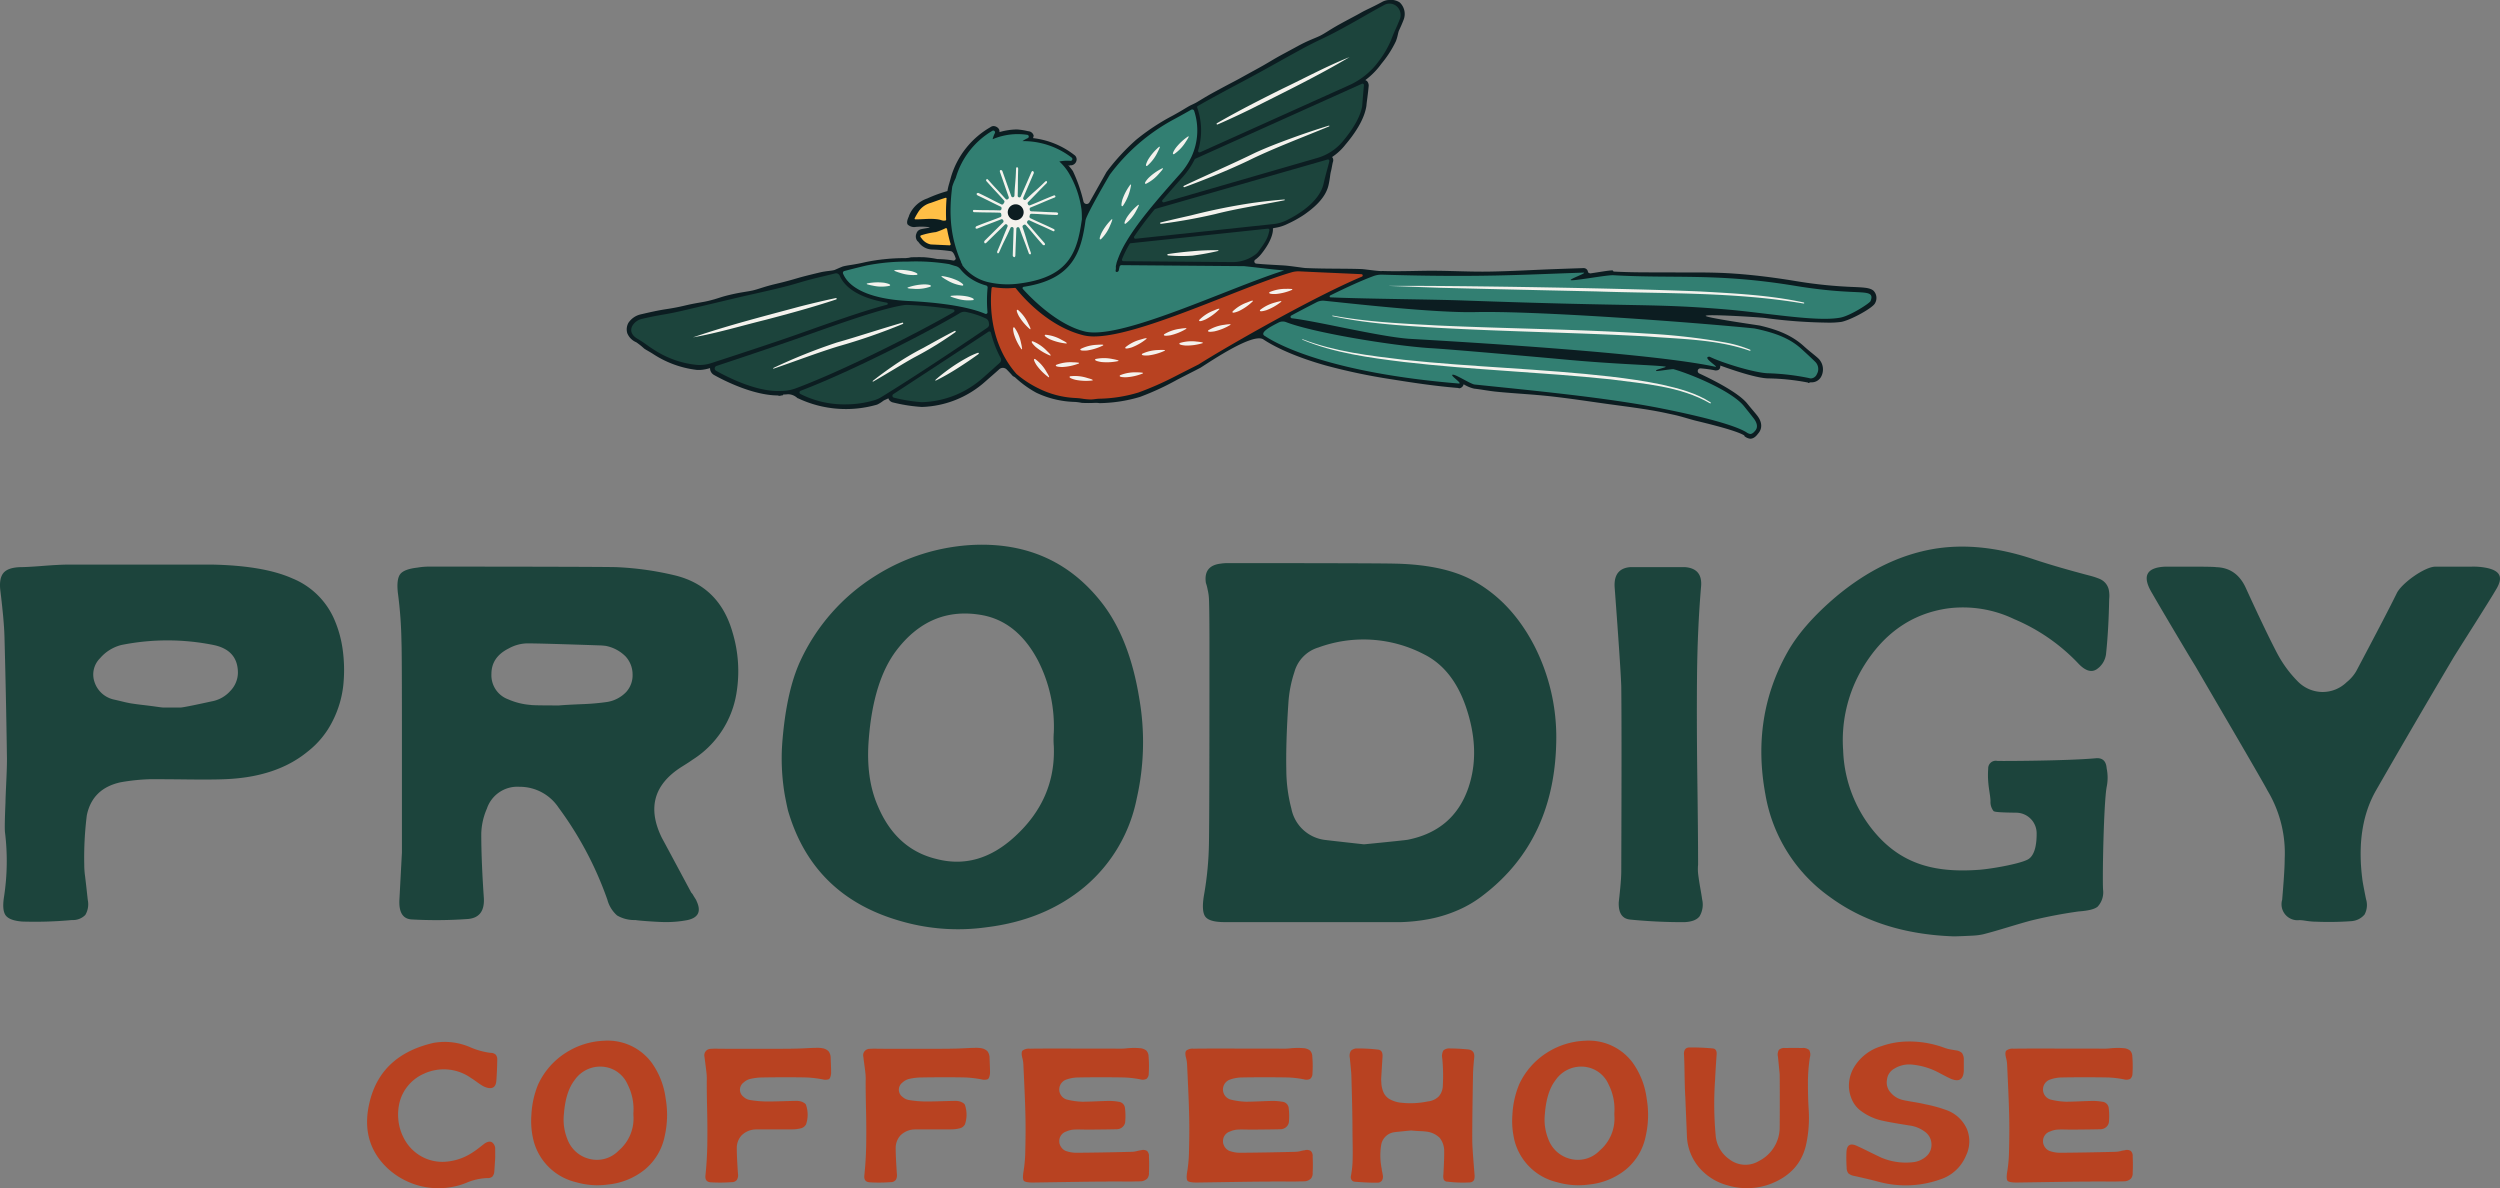 <?xml version="1.0" encoding="UTF-8"?>
<svg xmlns="http://www.w3.org/2000/svg" width="575.991" height="273.776" viewBox="0 0 575.991 273.776">
  <rect x="0" y="0" width="575.991" height="273.776" fill="#808080" stroke="none"/>
  <g id="Primary-Logo-Light-Back" transform="translate(-144.006 -79.128)">
    <g id="Group_3709" data-name="Group 3709">
      <path id="Path_6257" data-name="Path 6257" d="M575.67,146.12c-.76-.66-1.96-.75-4.38-.86a104.675,104.675,0,0,1-13.58-1.38c-5.45-.9-10.11-1.44-14.36-1.73-5.15-.35-9.74-.22-14.45-.26-4.12-.03-8.4.06-13.11-.2-.08,0-.17-.27-.28-.27-.97.02-2.94.38-5.03.69-.17.03-.58-.14-.61-.31a1,1,0,0,0-1.09-.9c-2.41.08-4.65.16-6.86.24-4.88.18-9.49.47-14.8.56-3.93.07-7.94-.15-12.19-.19-3.83-.04-7.86.19-12.2.06-.27-.01-.27.01-.55.01-.82.01-3.87-.44-4.44-.46-4.04-.14-8.41-.03-12.99-.24-.44-.02-3.3-.47-4.75-.58-1.2-.09-4.68-.23-6.59-.44a.5.5,0,0,1-.17-.92,6.61,6.61,0,0,0,1.3-1.22c2.87-3.54,2.79-5.71,2.73-5.92a1.092,1.092,0,0,1,.17-.13,9.978,9.978,0,0,0,3.26-.98,26.73,26.73,0,0,0,3.76-2.09c2.08-1.45,4.92-3.73,5.63-6.8.37-1.6.35-2.42.57-3.23.16-.58.22-1.19.43-2.07a1.211,1.211,0,0,0-.09-1.1c-.06-.07-.04-.02-.11-.08a12.986,12.986,0,0,0,3.1-2.87c1.88-2.21,4.23-5.48,4.79-8.69a2.836,2.836,0,0,0,.06-.44c.06-.73.34-2.49.51-4.43a1.539,1.539,0,0,0-.4-1.09,2.775,2.775,0,0,0-.37-.22,17.51,17.51,0,0,0,3.73-3.81,24.637,24.637,0,0,0,3.31-5.15c.47-1.23.46-1.92.74-2.53.27-.59.56-1.19,1.03-2.39a3.66,3.66,0,0,0-.89-4.01,3.606,3.606,0,0,0-2.43-.56,3.43,3.43,0,0,0-1.57.41c-2.42,1.32-3.75,1.83-4.93,2.51s-2.42,1.29-4.82,2.61-3.5,2.18-4.71,2.76c-1.24.59-2.61,1.01-5.05,2.34-2.42,1.32-3.65,1.96-4.85,2.64s-2.35,1.43-4.76,2.74-3.62,2.01-4.82,2.64-2.44,1.28-4.87,2.6c-2.02,1.1-3.15,1.85-4.13,2.41-.28.16-1.35.65-1.56.77-.86.49-1.95,1.2-3.88,2.25a49.539,49.539,0,0,0-8.37,5.54,49.062,49.062,0,0,0-6.79,7.38c-.03.04-2.59,4.61-3.95,7.02a.747.747,0,0,1-1.37-.17,34.623,34.623,0,0,0-2.44-7.03,12.567,12.567,0,0,0-1.07-1.34c.13.01.32.09.44.1.03,0,.04-.19.07-.18.05,0,.05.09.1.09a1.384,1.384,0,0,0,1.26-.99,1.245,1.245,0,0,0-.52-1.43,19.051,19.051,0,0,0-9.47-3.85,3,3,0,0,0,.15-.57,1.357,1.357,0,0,0-1.27-1.02,14.968,14.968,0,0,0-2.63-.41,15.55,15.55,0,0,0-3.98.61,1.207,1.207,0,0,0-.13-.7,1.565,1.565,0,0,0-1.31-.69,1.407,1.407,0,0,0-.66.27,19.659,19.659,0,0,0-8.95,11.09c-.06.15-.44,1.6-.62,2.17a12.762,12.762,0,0,0-.32,1.45,31.984,31.984,0,0,0-4.64,1.7,6.991,6.991,0,0,0-4.14,3.8c-.09.19-.05.21-.14.41-.23.5-.55,1.32-.24,1.79a2.147,2.147,0,0,0,1.58.59,13.7,13.7,0,0,1,3.07-.01c1.17.13-.43.24-1.58.51a1.4,1.4,0,0,0-1.04.96,1.737,1.737,0,0,0,.16,1.7c.13.17.18.14.31.31a3.977,3.977,0,0,0,2.99,1.7,38.909,38.909,0,0,1,4.45.39c.65.11.95,1.19,1.11,1.59.11.28-.25.63-.55.56a21.767,21.767,0,0,0-3.64-.33,24.773,24.773,0,0,0-2.98-.42c-.95-.04-1.93-.02-2.95,0-.3.01-.61.14-.91.15-.26.01-.26.04-.51.05a44.96,44.96,0,0,0-9.19.91c-2.6.62-4,.69-5.17.99-.38.1-1.91.81-2.05.85-.83.21-1.89.21-3.25.53-2.64.63-3.98.97-5.26,1.34-1.25.37-2.55.75-5.13,1.36-2.61.62-3.88,1.18-5.16,1.47s-2.67.39-5.28,1.01c-2.56.61-2.51.81-5.07,1.42-1.34.32-2.69.43-5.37,1.07-2.58.61-3.93.74-5.21.97-1.23.21-2.5.49-4.8,1.02a4.66,4.66,0,0,0-2.91,1.97,3.1,3.1,0,0,0-.26,2.39,3.817,3.817,0,0,0,2.06,2.08,15.616,15.616,0,0,1,1.81,1.44c.47.34,1.02.6,2.01,1.22a23.306,23.306,0,0,0,10.11,3.71,8.413,8.413,0,0,0,.87.01,9.273,9.273,0,0,0,2.33-.47l-.12-.01a1.779,1.779,0,0,0,.89,1.63c2.54,1.43,9.08,4.68,14.68,4.73.12,0,.24.09.36.09.28,0,.57-.12.85-.13.05,0,.04-.17.09-.17.36-.02.7-.02,1.05-.07a3.2,3.2,0,0,1,2.21.89c.05.04.14.04.2.07a25.794,25.794,0,0,0,18.16,1.43,7.311,7.311,0,0,0,1.42-.88c.39-.24.77-.33,1.17-.58a1.434,1.434,0,0,0,1.06.96,36.786,36.786,0,0,0,6.68,1.04A22.988,22.988,0,0,0,371.05,167c1-.88,2.32-2.02,3.16-2.78a1.247,1.247,0,0,1,1.69-.01c.47.47,1.03,1.07,1.41,1.51.14.14.46.25.6.38a23.667,23.667,0,0,0,4.84,3.5,21.849,21.849,0,0,0,8.92,2.13,11.36,11.36,0,0,1,1.59.22,30.959,30.959,0,0,0,3.2-.01,6.038,6.038,0,0,1,.88.07,33.9,33.9,0,0,0,9.33-1.44,62.132,62.132,0,0,0,8.52-3.94c1.92-.99,2.88-1.48,3.84-1.97.75-.38,1.58-.82,1.6-.83,2.57-1.63,12.17-8.12,14.47-6.49,1.65,1.09,5.89,3.59,14.27,5.97a136.291,136.291,0,0,0,15.2,3.2c4.52.72,9.62,1.53,15.42,2.01.07.01.13.08.18.08a1.183,1.183,0,0,0,1.04-.9c.02-.01.03-.01.05-.02a7.943,7.943,0,0,0,2.38.99c1.59.17,3.25.51,4.99.69,4,.41,8.35.6,12.76,1.09,4.24.47,8.53,1.13,12.69,1.71,4.47.62,8.8,1.14,12.66,1.91.9.18,1.77.38,2.63.56,2.02.42,3.85,1.07,5.55,1.48,6.85,1.65,9.77,2.63,10.94,3.33.07.04.01.14.08.19a2.47,2.47,0,0,0,1.33.58c.99-.02,1.6-.94,1.91-1.32.87-1.07.82-2.52-.28-3.96-.57-.74-1.39-1.65-2.32-2.81-1.98-2.46-7.55-5.31-11.07-6.95a.615.615,0,0,1,.31-1.17,27.871,27.871,0,0,1,3.17.43,1.244,1.244,0,0,0,.31.05c.45-.01.84-.12.98-.54a1.244,1.244,0,0,0,.07-.59c3.55,1.29,8.5,2.9,11.01,2.96a52.429,52.429,0,0,1,9.21.96c.02,0,.02.1.04.1.13.04.37-.16.62-.16a2.464,2.464,0,0,0,2.38-1.33,3.535,3.535,0,0,0-.59-4.09c-.76-.75-2.01-1.62-3.41-2.9-2.99-2.73-6.58-3.91-10.09-4.74-.33-.08-12.47-1.8-12.52-2.25s12.01.29,13.59.48a117.386,117.386,0,0,0,14.34,1.08,20.379,20.379,0,0,0,3.32-.17c2.19-.43,7.32-3.24,7.77-4.33A2.4,2.4,0,0,0,575.67,146.12Z" fill="#0c1d21"></path>
      <path id="Path_6258" data-name="Path 6258" d="M363.03,135.36a30.908,30.908,0,0,1-.82-3.45.27.27,0,0,0-.34-.21,15.988,15.988,0,0,1-2.23.9,18.376,18.376,0,0,0-3.49.77c-.01,0-.04.03-.07.09a.313.313,0,0,0,.04.32l.25.31a3.421,3.421,0,0,0,2.1,1.36l4.29.2A.251.251,0,0,0,363.03,135.36Z" fill="#ffbf46"></path>
      <path id="Path_6259" data-name="Path 6259" d="M362.09,124.87a.171.171,0,0,0-.22-.17c-.95.27-2.2.75-3.44,1.18a4.908,4.908,0,0,0-2.68,1.82,15.492,15.492,0,0,0-1.02,1.75.162.162,0,0,0,.17.21c1.39.03,2.77-.16,4.17-.09,2.04.1,1.75.49,2.7.38a.233.233,0,0,0,.22-.25A39.487,39.487,0,0,1,362.09,124.87Z" fill="#ffbf46"></path>
      <g id="Group_3704" data-name="Group 3704">
        <path id="Path_6260" data-name="Path 6260" d="M402.55,126.64a.374.374,0,0,0,.15-.05,9.131,9.131,0,0,0,1.63-3.55,10.685,10.685,0,0,0,.27-1.3.09.09,0,0,0-.1-.1.091.091,0,0,0-.07.03,12.5,12.5,0,0,0-1.84,3.48C402.55,125.34,402.18,126.64,402.55,126.64Z" fill="#2c241a"></path>
        <path id="Path_6261" data-name="Path 6261" d="M397.53,134.29a.392.392,0,0,0,.13-.03,9.34,9.34,0,0,0,2.16-3.26,12.208,12.208,0,0,0,.47-1.24.1.1,0,0,0-.1-.12.142.142,0,0,0-.06.02,12.159,12.159,0,0,0-2.35,3.16C397.7,133.01,397.11,134.29,397.53,134.29Z" fill="#2c241a"></path>
        <path id="Path_6262" data-name="Path 6262" d="M414.41,114.65a.248.248,0,0,0,.08-.01,9.239,9.239,0,0,0,2.7-2.83,9.8,9.8,0,0,0,.68-1.14.1.1,0,0,0-.09-.14.055.055,0,0,0-.05.02,12.229,12.229,0,0,0-2.87,2.69C414.75,113.43,413.89,114.66,414.41,114.65Z" fill="#2c241a"></path>
        <path id="Path_6263" data-name="Path 6263" d="M408.19,117.37a.516.516,0,0,0,.11-.02,9.163,9.163,0,0,0,2.38-3.1,9.5,9.5,0,0,0,.55-1.21.1.1,0,0,0-.09-.13.076.076,0,0,0-.05.02,12.335,12.335,0,0,0-2.56,2.98C408.43,116.11,407.74,117.37,408.19,117.37Z" fill="#2c241a"></path>
        <path id="Path_6264" data-name="Path 6264" d="M408.01,121.48h.02a9.265,9.265,0,0,0,3.07-2.42c.09-.13,1.13-1.18.76-1.17h-.04a12.474,12.474,0,0,0-3.22,2.26C408.45,120.32,407.37,121.49,408.01,121.48Z" fill="#2c241a"></path>
        <path id="Path_6265" data-name="Path 6265" d="M403.25,130.7a.515.515,0,0,0,.11-.02,11.582,11.582,0,0,0,3.04-4.23.1.1,0,0,0-.09-.13.076.076,0,0,0-.05.02,12.187,12.187,0,0,0-2.63,2.92C403.51,129.44,402.79,130.7,403.25,130.7Z" fill="#2c241a"></path>
        <path id="Path_6266" data-name="Path 6266" d="M351.36,141.99a12.019,12.019,0,0,0,3.13.54,5,5,0,0,0,.76-.07c.61-.32-.96-.77-1.18-.84a11.884,11.884,0,0,0-2.98-.31c-.32.01-.63.02-.95.05a.1.1,0,0,0-.03.18A11.676,11.676,0,0,0,351.36,141.99Z" fill="#2c241a"></path>
        <path id="Path_6267" data-name="Path 6267" d="M345.06,144.93a16.683,16.683,0,0,0,2.54.25,4.936,4.936,0,0,0,1.37-.2c.57-.39-1.04-.66-1.26-.71a12.777,12.777,0,0,0-1.64-.09,12.638,12.638,0,0,0-2.29.25.094.094,0,0,0-.01.18A8.678,8.678,0,0,0,345.06,144.93Z" fill="#2c241a"></path>
        <path id="Path_6268" data-name="Path 6268" d="M354.5,145.66h1.13a7.01,7.01,0,0,0,2.75-.49c.51-.47-1.12-.51-1.35-.53a12.2,12.2,0,0,0-3.87.71C352.77,145.64,354.34,145.63,354.5,145.66Z" fill="#2c241a"></path>
        <path id="Path_6269" data-name="Path 6269" d="M362.08,143.61a9.209,9.209,0,0,0,3.68,1.32c.67-.18-.77-.97-.96-1.08a12.358,12.358,0,0,0-3.77-1.13h-.01a.1.1,0,0,0-.05.17A9.543,9.543,0,0,0,362.08,143.61Z" fill="#2c241a"></path>
        <path id="Path_6270" data-name="Path 6270" d="M363.09,147.29a.094.094,0,0,0-.02.18,9.8,9.8,0,0,0,1.26.42,12.842,12.842,0,0,0,3.01.47,4.381,4.381,0,0,0,.88-.09c.61-.34-.98-.75-1.2-.81a12.678,12.678,0,0,0-2.68-.25C363.93,147.22,363.51,147.25,363.09,147.29Z" fill="#2c241a"></path>
        <path id="Path_6271" data-name="Path 6271" d="M475.04,154.62c16.09.9,32.21,1.12,48.3,1.99,7.95.63,16.21.66,23.8,3.31a.128.128,0,0,0,.11-.23,28.828,28.828,0,0,0-5.83-1.69,147.366,147.366,0,0,0-18.03-2.04c-16.09-1.02-32.21-1.12-48.31-1.87-8.03-.44-16.11-.79-24.02-2.28h-.02a.072.072,0,0,0-.01.14C458.92,153.65,467,154.15,475.04,154.62Z" fill="#2c241a"></path>
        <path id="Path_6272" data-name="Path 6272" d="M467.44,162.02c-7.87-.93-15.88-1.86-23.31-4.73-.01,0-.02-.01-.03-.01-.06,0-.1.11-.03.13,7.39,3.07,15.42,4.14,23.31,5.11,15.83,1.84,31.78,2.34,47.62,4,7.72,1.02,16.12,1.58,22.98,5.53a.108.108,0,0,0,.07.03c.1,0,.18-.16.07-.23-3.39-2.22-7.34-3.22-11.22-4.1-3.91-.83-7.87-1.38-11.83-1.85C499.24,164.08,483.29,163.71,467.44,162.02Z" fill="#2c241a"></path>
        <path id="Path_6273" data-name="Path 6273" d="M559.59,148.82c-7.85-1.69-15.88-2.09-23.85-2.54-16.2-.7-55.59-1.39-71.93-1.28l11.98.43c7.64.21,28.07.67,35.96.84,15.93.54,32.03.12,47.79,2.79h.03a.119.119,0,0,0,.12-.1A.122.122,0,0,0,559.59,148.82Z" fill="#2c241a"></path>
        <path id="Path_6274" data-name="Path 6274" d="M419.74,157.83c-.59-.02-1.18-.06-1.76-.05a6.011,6.011,0,0,0-2.13.37c-.53.44,1.1.56,1.32.59.17,0,.34.01.51,0a12.569,12.569,0,0,0,3.39-.54.094.094,0,0,0-.01-.18A10.236,10.236,0,0,0,419.74,157.83Z" fill="#2c241a"></path>
        <path id="Path_6275" data-name="Path 6275" d="M411.52,159.74c-.18,0-.36.01-.53.02a9.261,9.261,0,0,0-3.81.86c-.35.38.46.42.99.41.19,0,.34-.01.4-.01a12.217,12.217,0,0,0,3.78-1.08.1.1,0,0,0-.03-.18A7.234,7.234,0,0,0,411.52,159.74Z" fill="#2c241a"></path>
        <path id="Path_6276" data-name="Path 6276" d="M417.25,154.73h0a9.519,9.519,0,0,0-1.32.14,9.319,9.319,0,0,0-3.7,1.27c-.21.28.1.35.48.34a7.393,7.393,0,0,0,.94-.1,12.455,12.455,0,0,0,3.65-1.48A.1.1,0,0,0,417.25,154.73Z" fill="#2c241a"></path>
        <path id="Path_6277" data-name="Path 6277" d="M392.54,162.69a10.026,10.026,0,0,0-1.32-.1,9.362,9.362,0,0,0-3.86.59c-.5.48,1.13.48,1.36.49a12.371,12.371,0,0,0,3.85-.81C392.65,162.84,392.63,162.71,392.54,162.69Z" fill="#2c241a"></path>
        <path id="Path_6278" data-name="Path 6278" d="M400.34,161.84a18.579,18.579,0,0,0-2.46-.22,5.585,5.585,0,0,0-1.45.21c-.57.4,1.05.65,1.27.69a10.835,10.835,0,0,0,1.51.07,12.387,12.387,0,0,0,2.42-.28.1.1,0,0,0,.01-.18A12.687,12.687,0,0,0,400.34,161.84Z" fill="#2c241a"></path>
        <path id="Path_6279" data-name="Path 6279" d="M394.45,166.19a12.84,12.84,0,0,0-3-.47,4.555,4.555,0,0,0-.89.09c-.61.34.98.75,1.2.81a12.492,12.492,0,0,0,2.66.25c.42-.01.85-.04,1.27-.08C396.13,166.59,394.6,166.26,394.45,166.19Z" fill="#2c241a"></path>
        <path id="Path_6280" data-name="Path 6280" d="M405.93,164.92a9.176,9.176,0,0,0-3.85.66c-.49.49,1.14.46,1.37.47a12.455,12.455,0,0,0,3.84-.87.1.1,0,0,0-.02-.18A12.332,12.332,0,0,0,405.93,164.92Z" fill="#2c241a"></path>
        <path id="Path_6281" data-name="Path 6281" d="M435.76,150.6a12.193,12.193,0,0,0,3.42-1.94.1.1,0,0,0-.06-.17h-.01a8.991,8.991,0,0,0-1.29.31,9.2,9.2,0,0,0-3.5,1.73c-.13.23.02.3.27.3A4.683,4.683,0,0,0,435.76,150.6Z" fill="#2c241a"></path>
        <path id="Path_6282" data-name="Path 6282" d="M431.31,148.82a9.256,9.256,0,0,0-3.32,2.07c-.09.21.02.28.2.28a5.21,5.21,0,0,0,1.24-.36,12.474,12.474,0,0,0,3.22-2.26c.06-.11.02-.14-.08-.14A5.815,5.815,0,0,0,431.31,148.82Z" fill="#2c241a"></path>
        <path id="Path_6283" data-name="Path 6283" d="M427.42,153.82a9.519,9.519,0,0,0-1.32.14,9.319,9.319,0,0,0-3.7,1.27c-.21.28.1.35.48.34a7.393,7.393,0,0,0,.94-.1,12.455,12.455,0,0,0,3.65-1.48.093.093,0,0,0-.05-.17Z" fill="#2c241a"></path>
        <path id="Path_6284" data-name="Path 6284" d="M424.84,150.26a7.541,7.541,0,0,0-1.26.44,9.194,9.194,0,0,0-3.27,2.14c-.08.21.02.28.2.28a4.872,4.872,0,0,0,1.25-.39,12.478,12.478,0,0,0,3.17-2.33C424.98,150.3,424.94,150.26,424.84,150.26Z" fill="#2c241a"></path>
        <path id="Path_6285" data-name="Path 6285" d="M381.92,157.74h0c-.69.01.51,1.13.66,1.28a12.276,12.276,0,0,0,3.37,2.02h.03c.41-.01-.73-.99-.83-1.12A9.366,9.366,0,0,0,381.92,157.74Z" fill="#2c241a"></path>
        <path id="Path_6286" data-name="Path 6286" d="M385.88,157.29a12.515,12.515,0,0,0,3.81.98c.47-.1-.95-.75-1.08-.84a9.165,9.165,0,0,0-3.73-1.18C384.22,156.46,385.68,157.18,385.88,157.29Z" fill="#2c241a"></path>
        <path id="Path_6287" data-name="Path 6287" d="M403.57,159.43a5.444,5.444,0,0,0,1.18-.26,12.427,12.427,0,0,0,3.4-1.97c.08-.11.02-.15-.11-.15a8.367,8.367,0,0,0-1.25.31,9.337,9.337,0,0,0-3.48,1.77C403.18,159.36,403.33,159.43,403.57,159.43Z" fill="#2c241a"></path>
        <path id="Path_6288" data-name="Path 6288" d="M437.89,146.87a12.558,12.558,0,0,0,3.81-.96.1.1,0,0,0-.03-.18,9.9,9.9,0,0,0-1.33-.04,9.331,9.331,0,0,0-3.84.75C436.03,146.94,437.66,146.87,437.89,146.87Z" fill="#2c241a"></path>
        <path id="Path_6289" data-name="Path 6289" d="M393.82,159.91a5.281,5.281,0,0,0,.57-.03,12.265,12.265,0,0,0,3.76-1.17.1.1,0,0,0-.04-.18c-.19-.01-.37-.01-.56-.01-.26,0-.51.02-.77.04a9.346,9.346,0,0,0-3.79.95C392.69,159.86,393.31,159.92,393.82,159.91Z" fill="#2c241a"></path>
        <path id="Path_6290" data-name="Path 6290" d="M382.49,161.85a.375.375,0,0,0-.1-.01c-.47.01.32,1.24.43,1.42a12.428,12.428,0,0,0,2.77,2.79.2.2,0,0,0,.07.01c.29,0-.51-1.15-.57-1.29A9.234,9.234,0,0,0,382.49,161.85Z" fill="#2c241a"></path>
        <path id="Path_6291" data-name="Path 6291" d="M377.75,154.59a.292.292,0,0,0-.15-.06c-.35.01-.03,1.3.01,1.49a12.331,12.331,0,0,0,1.73,3.53.087.087,0,0,0,.07.04.1.1,0,0,0,.1-.1,9.438,9.438,0,0,0-.23-1.31A9.623,9.623,0,0,0,377.75,154.59Z" fill="#2c241a"></path>
        <path id="Path_6292" data-name="Path 6292" d="M378.53,150.53a.3.3,0,0,0-.12-.02c-.43.01.24,1.26.34,1.45a12.38,12.38,0,0,0,2.54,3,.309.309,0,0,0,.08.02c.27,0-.42-1.19-.47-1.33A9.24,9.24,0,0,0,378.53,150.53Z" fill="#2c241a"></path>
        <path id="Path_6293" data-name="Path 6293" d="M450.18,108.07c-2.89.89-5.75,1.86-8.58,2.89s-5.66,2.11-8.43,3.38c-5.42,2.66-10.95,5.02-16.4,7.61a.154.154,0,0,0-.08.2.162.162,0,0,0,.16.11.075.075,0,0,0,.05-.01c4.96-1.82,9.87-3.81,14.65-6.07,5.51-2.76,12.94-5.54,18.7-7.94a.089.089,0,0,0,.05-.11.087.087,0,0,0-.09-.06C450.2,108.06,450.19,108.07,450.18,108.07Z" fill="#2c241a"></path>
        <path id="Path_6294" data-name="Path 6294" d="M458.82,103.75Z" fill="#2c241a"></path>
        <path id="Path_6295" data-name="Path 6295" d="M424.46,107.82a.127.127,0,0,0,.06-.01c2.61-1.14,5.18-2.34,7.73-3.59,7.6-3.84,15.43-7.63,22.68-11.94-5.19,2.06-10.37,4.86-15.49,7.3-5.09,2.53-10.15,5.1-15.07,7.94a.172.172,0,0,0-.07.21A.22.22,0,0,0,424.46,107.82Z" fill="#2c241a"></path>
        <path id="Path_6296" data-name="Path 6296" d="M336.67,148.12a.165.165,0,0,0,.11-.19.169.169,0,0,0-.16-.13h-.03q-4.17.885-8.29,1.95c-8.22,2.22-16.65,4.35-24.63,7.11,5.5-.97,11.14-2.66,16.65-4.02C325.8,151.4,331.28,149.9,336.67,148.12Z" fill="#2c241a"></path>
        <path id="Path_6297" data-name="Path 6297" d="M413.1,137.99a17.453,17.453,0,0,0,2.7.14c.9-.02,1.79-.07,2.67-.08h.24a60.343,60.343,0,0,0,5.95-1.08.085.085,0,0,0,.07-.08.09.09,0,0,0-.09-.09c-.53-.02-1.06-.02-1.59-.01-1.4.02-2.8.12-4.21.23-1.87.16-3.89.39-5.74.66C412.92,137.68,412.92,137.96,413.1,137.99Z" fill="#2c241a"></path>
        <path id="Path_6298" data-name="Path 6298" d="M439.89,125.1c-2.41.19-4.82.46-7.22.78a141.482,141.482,0,0,0-14.22,2.87q-3.54.78-7.06,1.65a.165.165,0,0,0-.12.18.162.162,0,0,0,.16.14h.02a125.851,125.851,0,0,0,12.5-2.25c5.24-1.34,10.64-2.11,15.95-3.18a.09.09,0,0,0,.07-.1c.02-.06-.02-.1-.08-.09Z" fill="#2c241a"></path>
        <path id="Path_6299" data-name="Path 6299" d="M354.68,161.45a79.359,79.359,0,0,0,9.44-5.8.168.168,0,0,0-.1-.3.185.185,0,0,0-.07.02c-2.38,1.2-4.95,2.65-7.29,3.94a63.549,63.549,0,0,0-7.13,4.29c-1.52,1.05-3.02,2.14-4.46,3.29a.106.106,0,0,0-.02.12.1.1,0,0,0,.08.05.06.06,0,0,0,.04-.01c1.61-.91,3.19-1.86,4.76-2.81C351.52,163.29,353.09,162.32,354.68,161.45Z" fill="#2c241a"></path>
        <path id="Path_6300" data-name="Path 6300" d="M369.36,160.4a.09.09,0,0,0-.05.01,17.071,17.071,0,0,0-2.57,1.18,42.5,42.5,0,0,0-4.96,3.22c-.77.58-1.53,1.19-2.25,1.85a.091.091,0,0,0-.02.11.1.1,0,0,0,.08.05.06.06,0,0,0,.04-.01,55.509,55.509,0,0,0,5.04-2.87c1.58-1,3.27-2.14,4.78-3.24A.166.166,0,0,0,369.36,160.4Z" fill="#2c241a"></path>
        <path id="Path_6301" data-name="Path 6301" d="M352,153.77a.155.155,0,0,0,.09-.2.171.171,0,0,0-.16-.12.06.06,0,0,0-.04.01q-3.78,1.11-7.53,2.29c-2.51.78-4.99,1.56-7.52,2.27a128.6,128.6,0,0,0-14.65,5.87.1.1,0,0,0-.05.11.087.087,0,0,0,.09.06.037.037,0,0,0,.03-.01c4.95-1.69,9.86-3.59,14.85-5.13A133.641,133.641,0,0,0,352,153.77Z" fill="#2c241a"></path>
      </g>
      <g id="Group_3705" data-name="Group 3705">
        <path id="Path_6302" data-name="Path 6302" d="M393.17,127.32a22.392,22.392,0,0,0-2.88-8.26,11.452,11.452,0,0,0-2.22-2.72,8.744,8.744,0,0,1,2.59-.15.416.416,0,0,0,.28-.73,18.321,18.321,0,0,0-11.36-3.82,6.9,6.9,0,0,1,1.2-.67.406.406,0,0,0-.05-.77,14.754,14.754,0,0,0-8.03,1.01,6.49,6.49,0,0,1,.53-1.42.415.415,0,0,0-.58-.53,18.6,18.6,0,0,0-8.45,10.9,11.7,11.7,0,0,0-.8,1.98c-.89,6.68-.28,12.01,1.99,17.22a.433.433,0,0,1,.04.19c.08.16.16.33.25.49a.493.493,0,0,1,.06.23,10.414,10.414,0,0,0,6.25,3.93,19.819,19.819,0,0,0,7.21.2c11.28-1.54,13.02-7.34,14.07-14.78C393.26,129.58,393.28,128.07,393.17,127.32Z" fill="#327f72"></path>
        <path id="Path_6303" data-name="Path 6303" d="M379.86,145.21a.3.3,0,0,0-.19.49c1.53,1.71,7.72,8.23,14.31,9.81,5.76,1.38,19.5-4.01,31.62-8.77,5.24-2.06,10.27-4.03,14.29-5.31-2.83-.21-4.31-.46-9.15-.97-.01,0-.02-.01-.03-.01l-28.32-.23a.439.439,0,0,0-.43.33c-.07.29-.14.58-.19.86a.468.468,0,0,1-.44.38.277.277,0,0,1-.09-.01c-.25-.04-.21-.27-.17-.52.09-.51-.06-.61.1-1.13.01-.05.11-.53.13-.58a23.418,23.418,0,0,1,2.31-4.92.478.478,0,0,1,.1-.17c2.71-4.47,7.03-9.49,12.1-15.17a16.56,16.56,0,0,0,2.69-4.01c.01-.02.01-.03.02-.04a14.411,14.411,0,0,0,.62-10.56.476.476,0,0,0-.69-.27c-.96.55-2.09,1.19-3.94,2.19a44.855,44.855,0,0,0-14.8,12.76c-.03.04-5.58,9.48-5.61,10.61C393.08,137.3,391.15,143.49,379.86,145.21Z" fill="#327f72"></path>
        <path id="Path_6304" data-name="Path 6304" d="M353.37,148.48c10.49.51,15.49,2.03,17.63,2.95a.375.375,0,0,0,.52-.38,30.55,30.55,0,0,1,.03-5.66.466.466,0,0,0-.35-.49,12.179,12.179,0,0,1-4.14-2.01,10.427,10.427,0,0,1-1.8-1.76,1.977,1.977,0,0,0-1.12-.71c-.34-.08-1.4-.43-1.45-.44a46.955,46.955,0,0,0-9.53-.58,47.876,47.876,0,0,0-9.54.9c-2.52.6-3.82.94-5.08,1.27a.438.438,0,0,0-.3.59,6.2,6.2,0,0,0,1.07,1.71C340.94,145.74,344.7,148.05,353.37,148.48Z" fill="#327f72"></path>
      </g>
      <path id="Path_6305" data-name="Path 6305" d="M444.71,141.71c-.44-.02-.86-.04-1.25-.06a5.568,5.568,0,0,0-1.82.2c-4.18,1.21-9.81,3.42-15.7,5.74-10.74,4.22-22.75,8.93-29.61,9.05a10.543,10.543,0,0,1-2.56-.23c-8.58-2.05-14.75-9.62-15.7-10.84a.3.3,0,0,0-.25-.11c-.51.04-1.01.07-1.48.08a19.087,19.087,0,0,1-3.54-.27.291.291,0,0,0-.34.26c-.3,2.81-.74,12.42,5.73,19.74.01.01.02.03.04.04a23.521,23.521,0,0,0,5.01,3.28,21.066,21.066,0,0,0,8.45,2.23c1.7.08,1.69.26,3.4.34.74.04,1.48-.16,2.21-.17a33.087,33.087,0,0,0,9.03-1.44,72.113,72.113,0,0,0,8.42-3.71c2.85-1.46,3.59-1.82,5.35-2.72.01,0,.02-.01.03-.01,6.31-4,26.35-15.49,37.66-20.25a.291.291,0,0,0-.1-.56C453.75,142.11,449.45,141.94,444.71,141.71Z" fill="#b84221"></path>
      <path id="Path_6306" data-name="Path 6306" d="M468.59,157.18c14.84.86,56,3.31,70.58,6.44,1.14.25-3.28-2.27-1.29-2.31,2.98,1.46,10.49,3.75,13.52,3.82a54.3,54.3,0,0,1,9.38,1.1,1.722,1.722,0,0,0,.44.09,1.59,1.59,0,0,0,1.39-1,2.33,2.33,0,0,0-.35-2.8c-.86-.85-2.06-1.96-3.24-3.03-2.76-2.51-6.1-3.61-9.73-4.46-.56-.13-1.01-.22-1.27-.25-14.03-1.41-50.58-4.13-64.67-3.73-9.07.08-24.72-1.63-34.22-2.63a3.173,3.173,0,0,0-1.74.32c-1.93.99-3.9,2.02-5.87,3.08a.341.341,0,0,0,.12.64C447.51,153.13,461.59,156.65,468.59,157.18Z" fill="#327f72"></path>
      <path id="Path_6307" data-name="Path 6307" d="M435.51,156.59c3.17,2.11,15.36,8.47,44.56,10.9,1.17.1-2.5-2.15-1.22-2.03.81.08,4.05,2.18,4.9,2.26,12.61,1.32,30.31,2.96,43.16,5.53q1.35.27,2.64.54,3,.63,5.63,1.26c5.25,1.26,9.24,2.51,11.14,3.64a2.2,2.2,0,0,0,.94.43c.49-.01.89-.45,1.2-.83.6-.74.37-1.74-.38-2.73-.62-.81-1.42-1.81-2.25-2.84-2.77-3.45-11.98-7.32-16.23-8.53-.3-.09-3.7.48-3.93.42-.85-.26,2.86-.92,1.98-1.03-2.94-.39-11.51-.5-24.51-1.75-1.3-.12-25.32-2.28-29.77-2.5-8.76-.59-26.82-3.56-33.06-5.99a2.11,2.11,0,0,0-1.72.1C436.75,154.37,433.94,155.84,435.51,156.59Z" fill="#327f72"></path>
      <path id="Path_6308" data-name="Path 6308" d="M574.92,146.99c-1.13-.98-5.14,0-17.39-2.02-17.94-2.95-27.54-1.62-41.8-2.43-1.43-.08-8.14,1.18-9.65,1.16-1.31-.01,4.04-1.81,2.67-1.76-14.02.47-23.86,1.14-46.26.47a5.365,5.365,0,0,0-2.1.35c-2.69,1-6.14,2.58-9.91,4.44a.232.232,0,0,0,.08.44c8.87.37,22.9.44,30.65.72,41.36,1.48,43.18.65,60.02,2.02,9.56.78,21.35,2.98,26.83,1.92,2.31-.45,6.71-3.31,6.91-3.8C575.18,147.99,575.34,147.35,574.92,146.99Z" fill="#327f72"></path>
      <g id="Group_3706" data-name="Group 3706">
        <path id="Path_6309" data-name="Path 6309" d="M416.52,119.88c-1.65,1.85-3.22,3.63-4.68,5.34a.327.327,0,0,0,.35.52l35.35-10.23a11.951,11.951,0,0,0,5.73-3.69c1.84-2.17,4.06-5.28,4.58-8.25,0-.01.17-2.26.4-4.81a.329.329,0,0,0-.46-.33L419.41,115.7a.332.332,0,0,0-.16.15A17.711,17.711,0,0,1,416.52,119.88Z" fill="#1c443c"></path>
        <path id="Path_6310" data-name="Path 6310" d="M420.5,114.22l34.37-15.47a17.017,17.017,0,0,0,6.77-5.49,22.109,22.109,0,0,0,2.92-5.04c.94-2.46,1.07-2.4,2.03-4.85a2.668,2.668,0,0,0-.84-2.83,2.507,2.507,0,0,0-2.84-.26c-4.83,2.64-4.78,2.74-9.61,5.38s-4.98,2.37-9.81,5.01-4.81,2.69-9.64,5.33-4.87,2.58-9.7,5.22c-1.99,1.09-3.15,1.74-4.16,2.32a.313.313,0,0,0-.15.38,15.939,15.939,0,0,1,.21,9.9A.333.333,0,0,0,420.5,114.22Z" fill="#1c443c"></path>
        <path id="Path_6311" data-name="Path 6311" d="M348.36,149.34a.246.246,0,0,0-.03-.48c-5.58-.94-8.36-2.83-9.73-4.43a6.767,6.767,0,0,1-1.12-1.77.92.92,0,0,0-1.06-.54c-.83.21-1.84.46-3.2.78-5.22,1.24-5.15,1.52-10.37,2.76s-5.24,1.17-10.46,2.41l-10.44,2.48c-5.05,1.2-5.29.94-10.01,2.04a3.459,3.459,0,0,0-2.17,1.49c-.85,1.42.07,2.53,1.2,3.15,2,1.22,1.92,1.36,3.9,2.6a21.984,21.984,0,0,0,9.71,3.37,8.514,8.514,0,0,0,3.32-.42c3.88-1.26,14.45-4.71,20.14-6.73C335.76,153.31,343.13,150.69,348.36,149.34Z" fill="#1c443c"></path>
        <path id="Path_6312" data-name="Path 6312" d="M402.83,139.31l25,.2a8.793,8.793,0,0,0,5.4-1.73,3.235,3.235,0,0,0,.62-.58c1.94-2.62,2.28-3.36,2.62-5a.324.324,0,0,0-.36-.39l-31.6,3.36a.329.329,0,0,0-.25.16,24.122,24.122,0,0,0-1.75,3.54A.346.346,0,0,0,402.83,139.31Z" fill="#1c443c"></path>
        <path id="Path_6313" data-name="Path 6313" d="M405.65,134.13l31.68-3.37a8.941,8.941,0,0,0,3-.83,25.883,25.883,0,0,0,3.59-2.1c1.96-1.37,4.38-3.57,5.02-6.31.64-2.77.83-3.15,1.34-5.24a.334.334,0,0,0-.41-.4L410.2,127.26a.452.452,0,0,0-.17.11,77.537,77.537,0,0,0-4.71,6.25A.34.34,0,0,0,405.65,134.13Z" fill="#1c443c"></path>
        <path id="Path_6314" data-name="Path 6314" d="M353.33,149.39c-.24-.01-.79,0-.85.01-4.83.65-14.21,3.98-24.14,7.51-5.49,1.95-15.68,5.34-19.25,6.53a.608.608,0,0,0-.1,1.11c2.55,1.44,8.81,4.62,14.16,4.67.42,0,.84-.02,1.26-.03a9.49,9.49,0,0,0,2.93-.59c11.54-4.29,29.48-13.52,36.41-17.57a.329.329,0,0,0-.12-.61A90.521,90.521,0,0,0,353.33,149.39Z" fill="#1c443c"></path>
        <path id="Path_6315" data-name="Path 6315" d="M371.16,152.51a20.135,20.135,0,0,0-4.55-1.5,1.911,1.911,0,0,0-1.42.23c-6.09,3.69-24.46,13.26-36.72,17.92a.406.406,0,0,0-.05.74,22.355,22.355,0,0,0,10.68,2.39,22.884,22.884,0,0,0,6.62-1.04,6.215,6.215,0,0,0,1.28-.6c9.21-5.64,21.48-13.97,24.5-16.03a.881.881,0,0,0,.37-.91c-.02-.11-.04-.21-.05-.32A1.218,1.218,0,0,0,371.16,152.51Z" fill="#1c443c"></path>
        <path id="Path_6316" data-name="Path 6316" d="M349.82,169.94a.447.447,0,0,0,.14.81,37.585,37.585,0,0,0,6.42,1.04,22.059,22.059,0,0,0,14.01-5.54c1.6-1.4,3.18-2.83,3.97-3.55a.911.911,0,0,0,.18-1.11,25.178,25.178,0,0,1-2.23-5.81.37.37,0,0,0-.57-.22C368.35,157.82,353.58,167.48,349.82,169.94Z" fill="#1c443c"></path>
      </g>
      <g id="Group_3708" data-name="Group 3708">
        <path id="Path_6317" data-name="Path 6317" d="M387.68,128.59a.3.3,0,0,1-.23.07c-2.98-.09-3.16-.19-5.8-.28a.384.384,0,0,0-.38.31c-.02.09-.04.17-.06.26a.4.4,0,0,0,.2.46c2.49,1.18,2.65,1.18,5.39,2.49a.29.29,0,0,1,.15.38c-.07.16-.2.16-.35.09-2.74-1.31-2.91-1.3-5.39-2.47a.361.361,0,0,0-.47.15c-.02.03-.03.05-.05.08a.422.422,0,0,0,.04.48c1.79,2.02,1.88,2.2,3.91,4.49.11.12.19.35.07.47a.36.36,0,0,1-.27.05.326.326,0,0,1-.21-.12c-2.02-2.28-2.1-2.49-3.87-4.5a.355.355,0,0,0-.46-.07.746.746,0,0,1-.12.07.408.408,0,0,0-.17.48c.92,2.64.83,2.87,1.88,5.81.06.16.07.37-.08.43s-.32-.09-.38-.25c-1.05-2.96-1.18-3.09-2.13-5.75a.373.373,0,0,0-.41-.25h-.01a.375.375,0,0,0-.31.37c-.1,2.83-.13,3-.23,6.16,0,.13-.07.33-.18.37a.334.334,0,0,1-.1,0,.419.419,0,0,1-.32-.39c.1-3.15.11-3.34.2-6.15a.373.373,0,0,0-.29-.39h-.02a.372.372,0,0,0-.42.22c-1.14,2.6-1.34,2.68-2.59,5.57-.07.16-.2.32-.34.25s-.16-.3-.1-.46c1.24-2.88,1.24-3.08,2.35-5.67a.415.415,0,0,0-.12-.48c-.01,0-.01-.01-.02-.01a.353.353,0,0,0-.47.03c-1.92,1.9-2.08,2.02-4.25,4.16-.09.09-.27.18-.37.13-.03-.02-.04-.05-.07-.08a.423.423,0,0,1,.04-.51c2.17-2.15,2.31-2.29,4.23-4.19a.394.394,0,0,0,.06-.49c-.02-.03-.03-.06-.05-.09a.358.358,0,0,0-.45-.16c-2.48.98-2.66,1-5.45,2.12-.15.06-.38.05-.44-.11-.03-.08.03-.21.06-.28a.339.339,0,0,1,.19-.16c2.79-1.12,2.99-1.1,5.46-2.08a.4.4,0,0,0,.24-.44,1.965,1.965,0,0,1-.03-.24.368.368,0,0,0-.36-.34c-2.73-.08-2.88-.02-5.89-.12a.276.276,0,0,1-.27-.3c.01-.17.13-.23.29-.22,3.02.1,3.16.02,5.91.11a.365.365,0,0,0,.37-.31.425.425,0,0,0,.02-.11.39.39,0,0,0-.21-.44c-2.43-1.16-2.56-1.28-5.28-2.58-.15-.07-.3-.25-.24-.41.03-.08.16-.13.23-.16a.294.294,0,0,1,.24.03c2.71,1.29,2.84,1.45,5.23,2.6a.368.368,0,0,0,.48-.16c.05-.09.1-.17.16-.26a.392.392,0,0,0-.04-.48c-1.84-2.07-2.01-2.15-4.05-4.45a.3.3,0,0,1,.01-.42c.12-.12.24-.06.35.06,2.05,2.31,2.21,2.38,4.07,4.47a.353.353,0,0,0,.45.07c.03-.02.05-.03.08-.05a.4.4,0,0,0,.17-.48c-.93-2.62-.97-2.81-2.01-5.75-.04-.12-.06-.33.03-.41.03-.03.05-.02.09-.04a.374.374,0,0,1,.43.23c1.05,2.96,1.11,3.12,2.05,5.77a.363.363,0,0,0,.41.25h.01a.387.387,0,0,0,.31-.37c.11-2.85.27-3.01.37-6.18.01-.17.07-.37.23-.37s.26.21.26.38c-.1,3.16-.03,3.34-.11,6.18a.371.371,0,0,0,.29.39h.01a.366.366,0,0,0,.42-.22c1.1-2.55,1.2-2.71,2.43-5.58.05-.12.18-.28.3-.27.04,0,.05.03.09.04a.414.414,0,0,1,.15.49c-1.23,2.87-1.31,3.04-2.4,5.59a.4.4,0,0,0,.13.48l.01.01a.35.35,0,0,0,.46-.03c1.99-1.95,2.21-1.94,4.41-4.11.12-.12.3-.22.41-.09s.04.35-.08.46c-2.19,2.17-2.26,2.35-4.23,4.31a.4.4,0,0,0-.06.48.313.313,0,0,1,.05.1.362.362,0,0,0,.45.17c2.55-1.02,2.67-1.15,5.48-2.27a.262.262,0,0,1,.36.16c.06.16-.04.26-.19.32-2.82,1.13-2.93,1.26-5.5,2.28a.379.379,0,0,0-.23.43.675.675,0,0,1,.02.14.392.392,0,0,0,.35.33c2.65.09,2.83.15,5.81.24.16.01.37.11.37.28C387.83,128.44,387.74,128.53,387.68,128.59Z" fill="#f4f2ed"></path>
        <g id="Group_3707" data-name="Group 3707">
          <path id="Path_6318" data-name="Path 6318" d="M414.87,113.25a12.229,12.229,0,0,1,2.87-2.69c.07-.05.18.04.13.12a9.807,9.807,0,0,1-.68,1.14,9.352,9.352,0,0,1-2.7,2.83C413.81,114.78,414.74,113.43,414.87,113.25Z" fill="#f4f2ed"></path>
          <path id="Path_6319" data-name="Path 6319" d="M408.52,115.92a12.179,12.179,0,0,1,2.56-2.98.1.1,0,0,1,.15.1,10.177,10.177,0,0,1-.55,1.21,9.423,9.423,0,0,1-2.38,3.1C407.64,117.56,408.42,116.12,408.52,115.92Z" fill="#f4f2ed"></path>
          <path id="Path_6320" data-name="Path 6320" d="M408.6,120.15a12.306,12.306,0,0,1,3.22-2.26c.48-.08-.63,1.04-.72,1.17a9.367,9.367,0,0,1-3.07,2.42C407.34,121.52,408.45,120.32,408.6,120.15Z" fill="#f4f2ed"></path>
          <path id="Path_6321" data-name="Path 6321" d="M406.25,126.33a.092.092,0,0,1,.14.11,9.364,9.364,0,0,1-.58,1.19,9.2,9.2,0,0,1-2.46,3.04c-.67.19.15-1.22.26-1.42A12.621,12.621,0,0,1,406.25,126.33Z" fill="#f4f2ed"></path>
          <path id="Path_6322" data-name="Path 6322" d="M402.59,125.15a12.5,12.5,0,0,1,1.84-3.48.1.1,0,0,1,.17.07,11.64,11.64,0,0,1-1.9,4.85C402.1,126.94,402.54,125.36,402.59,125.15Z" fill="#f4f2ed"></path>
          <path id="Path_6323" data-name="Path 6323" d="M397.78,132.82a12.5,12.5,0,0,1,2.35-3.16c.06-.06.18.01.15.09a8.8,8.8,0,0,1-.47,1.24,9.294,9.294,0,0,1-2.16,3.26C397.01,134.51,397.69,133.03,397.78,132.82Z" fill="#f4f2ed"></path>
          <path id="Path_6324" data-name="Path 6324" d="M367.02,147.46c.22.06,1.8.47,1.2.81a9.178,9.178,0,0,1-3.89-.38,10.34,10.34,0,0,1-1.26-.42.094.094,0,0,1,.02-.18A12.642,12.642,0,0,1,367.02,147.46Z" fill="#f4f2ed"></path>
          <path id="Path_6325" data-name="Path 6325" d="M361.03,142.73a12.358,12.358,0,0,1,3.77,1.13c.19.12,1.63.9.96,1.08a9.263,9.263,0,0,1-3.68-1.32,9.652,9.652,0,0,1-1.12-.72C360.89,142.84,360.94,142.71,361.03,142.73Z" fill="#f4f2ed"></path>
          <path id="Path_6326" data-name="Path 6326" d="M358.38,145.17a9.449,9.449,0,0,1-3.88.5c-.16-.03-1.73-.02-1.34-.31a12.2,12.2,0,0,1,3.87-.71C357.26,144.65,358.89,144.7,358.38,145.17Z" fill="#f4f2ed"></path>
          <path id="Path_6327" data-name="Path 6327" d="M350.14,141.36a12.36,12.36,0,0,1,3.93.26c.22.07,1.79.52,1.18.84a9.308,9.308,0,0,1-3.88-.47,9.842,9.842,0,0,1-1.25-.45A.094.094,0,0,1,350.14,141.36Z" fill="#f4f2ed"></path>
          <path id="Path_6328" data-name="Path 6328" d="M343.78,144.43a12.343,12.343,0,0,1,3.93-.16c.22.05,1.83.32,1.26.71a9.209,9.209,0,0,1-3.91-.05,10.069,10.069,0,0,1-1.29-.31A.1.1,0,0,1,343.78,144.43Z" fill="#f4f2ed"></path>
          <path id="Path_6329" data-name="Path 6329" d="M451.05,151.83c7.91,1.49,15.99,1.84,24.02,2.28,16.1.75,32.22.84,48.31,1.87a147.366,147.366,0,0,1,18.03,2.04,27.943,27.943,0,0,1,5.83,1.69c.14.06.05.3-.1.23-7.59-2.65-15.84-2.68-23.8-3.31-16.09-.87-32.21-1.09-48.3-1.99-8.04-.48-16.12-.97-24.02-2.66C450.93,151.95,450.96,151.81,451.05,151.83Z" fill="#f4f2ed"></path>
          <path id="Path_6330" data-name="Path 6330" d="M444.13,157.29c7.44,2.87,15.44,3.79,23.31,4.73,15.84,1.69,31.8,2.06,47.64,3.87,3.96.47,7.92,1.03,11.83,1.85,3.88.88,7.84,1.89,11.22,4.1.13.08-.01.31-.14.21-6.85-3.95-15.26-4.51-22.98-5.53-15.84-1.66-31.79-2.15-47.62-4-7.89-.97-15.92-2.05-23.31-5.11C443.99,157.39,444.05,157.26,444.13,157.29Z" fill="#f4f2ed"></path>
          <path id="Path_6331" data-name="Path 6331" d="M559.54,149.06c-15.75-2.67-31.86-2.25-47.79-2.79-7.89-.17-28.32-.63-35.96-.84L463.81,145c16.34-.11,55.73.58,71.93,1.28,7.98.45,16.01.84,23.85,2.54a.127.127,0,0,1,.1.15A.115.115,0,0,1,559.54,149.06Z" fill="#f4f2ed"></path>
          <path id="Path_6332" data-name="Path 6332" d="M379.33,159.57a12.331,12.331,0,0,1-1.73-3.53c-.05-.22-.44-1.81.14-1.44a9.205,9.205,0,0,1,1.52,3.6,9.438,9.438,0,0,1,.23,1.31C379.51,159.59,379.39,159.64,379.33,159.57Z" fill="#f4f2ed"></path>
          <path id="Path_6333" data-name="Path 6333" d="M381.29,154.96a12.162,12.162,0,0,1-2.54-3c-.1-.2-.88-1.64-.21-1.43a9.31,9.31,0,0,1,2.36,3.12C380.95,153.79,381.74,155.15,381.29,154.96Z" fill="#f4f2ed"></path>
          <path id="Path_6334" data-name="Path 6334" d="M403.31,159.13a9.122,9.122,0,0,1,3.48-1.77c.16-.03,1.64-.56,1.36-.16a12.322,12.322,0,0,1-3.4,1.97C404.53,159.23,402.98,159.74,403.31,159.13Z" fill="#f4f2ed"></path>
          <path id="Path_6335" data-name="Path 6335" d="M392.99,159.52a9.188,9.188,0,0,1,3.79-.95,9.809,9.809,0,0,1,1.33-.03.1.1,0,0,1,.04.18,12.369,12.369,0,0,1-3.76,1.17C394.17,159.89,392.54,160.04,392.99,159.52Z" fill="#f4f2ed"></path>
          <path id="Path_6336" data-name="Path 6336" d="M384.88,156.25a9.166,9.166,0,0,1,3.73,1.18c.13.09,1.56.74,1.08.84a12.515,12.515,0,0,1-3.81-.98C385.68,157.18,384.22,156.46,384.88,156.25Z" fill="#f4f2ed"></path>
          <path id="Path_6337" data-name="Path 6337" d="M385.59,166.04a12.427,12.427,0,0,1-2.77-2.79c-.12-.19-1-1.57-.33-1.41a9.222,9.222,0,0,1,2.6,2.92C385.15,164.91,386.05,166.2,385.59,166.04Z" fill="#f4f2ed"></path>
          <path id="Path_6338" data-name="Path 6338" d="M385.96,161.05a12.527,12.527,0,0,1-3.37-2.02c-.16-.16-1.36-1.28-.66-1.28a9.25,9.25,0,0,1,3.24,2.19C385.26,160.06,386.44,161.08,385.96,161.05Z" fill="#f4f2ed"></path>
          <path id="Path_6339" data-name="Path 6339" d="M387.36,163.19a9.044,9.044,0,0,1,3.86-.59,9.773,9.773,0,0,1,1.32.1.094.094,0,0,1,.02.18,12.371,12.371,0,0,1-3.85.81C388.49,163.67,386.85,163.67,387.36,163.19Z" fill="#f4f2ed"></path>
          <path id="Path_6340" data-name="Path 6340" d="M395.69,166.79a12.343,12.343,0,0,1-3.93-.16c-.22-.06-1.8-.47-1.2-.81a9.335,9.335,0,0,1,3.89.37C394.6,166.26,396.13,166.59,395.69,166.79Z" fill="#f4f2ed"></path>
          <path id="Path_6341" data-name="Path 6341" d="M401.63,162.32a12.655,12.655,0,0,1-3.93.21c-.22-.04-1.84-.3-1.27-.69a9.206,9.206,0,0,1,3.91.01,10.017,10.017,0,0,1,1.29.3C401.72,162.16,401.72,162.3,401.63,162.32Z" fill="#f4f2ed"></path>
          <path id="Path_6342" data-name="Path 6342" d="M407.28,165.18a12.111,12.111,0,0,1-3.84.87c-.23,0-1.86.02-1.37-.47a9.176,9.176,0,0,1,3.85-.66,8.355,8.355,0,0,1,1.32.08A.094.094,0,0,1,407.28,165.18Z" fill="#f4f2ed"></path>
          <path id="Path_6343" data-name="Path 6343" d="M412.34,159.94a12.5,12.5,0,0,1-3.78,1.08c-.23.01-1.86.12-1.39-.39a9.261,9.261,0,0,1,3.81-.86,11.8,11.8,0,0,1,1.33,0A.088.088,0,0,1,412.34,159.94Z" fill="#f4f2ed"></path>
          <path id="Path_6344" data-name="Path 6344" d="M413.65,156.38c-.22.03-1.83.32-1.42-.24a9.266,9.266,0,0,1,3.7-1.27,9.517,9.517,0,0,1,1.32-.14.092.092,0,0,1,.05.17A12.567,12.567,0,0,1,413.65,156.38Z" fill="#f4f2ed"></path>
          <path id="Path_6345" data-name="Path 6345" d="M421.06,158.2a12.548,12.548,0,0,1-3.9.54c-.22-.02-1.86-.14-1.32-.59a9.333,9.333,0,0,1,3.9-.32,9.845,9.845,0,0,1,1.31.19C421.14,158.04,421.15,158.18,421.06,158.2Z" fill="#f4f2ed"></path>
          <path id="Path_6346" data-name="Path 6346" d="M420.31,152.84a9.421,9.421,0,0,1,3.27-2.14c.15-.04,1.56-.74,1.34-.3a12.477,12.477,0,0,1-3.17,2.33C421.54,152.82,420.05,153.49,420.31,152.84Z" fill="#f4f2ed"></path>
          <path id="Path_6347" data-name="Path 6347" d="M427.47,153.99a12.346,12.346,0,0,1-3.65,1.48c-.22.03-1.83.32-1.42-.24a9.32,9.32,0,0,1,3.7-1.27,9.517,9.517,0,0,1,1.32-.14A.093.093,0,0,1,427.47,153.99Z" fill="#f4f2ed"></path>
          <path id="Path_6348" data-name="Path 6348" d="M432.65,148.54a12.236,12.236,0,0,1-3.22,2.26c-.21.08-1.72.72-1.44.09a9.171,9.171,0,0,1,3.32-2.07C431.46,148.78,432.89,148.11,432.65,148.54Z" fill="#f4f2ed"></path>
          <path id="Path_6349" data-name="Path 6349" d="M439.19,148.66a12.591,12.591,0,0,1-3.42,1.94c-.22.06-1.78.55-1.44-.06a9.34,9.34,0,0,1,3.5-1.73,10.557,10.557,0,0,1,1.29-.31C439.2,148.48,439.26,148.61,439.19,148.66Z" fill="#f4f2ed"></path>
          <path id="Path_6350" data-name="Path 6350" d="M441.7,145.91a12.273,12.273,0,0,1-3.81.96c-.23,0-1.86.06-1.38-.44a9.331,9.331,0,0,1,3.84-.75,9.9,9.9,0,0,1,1.33.04A.106.106,0,0,1,441.7,145.91Z" fill="#f4f2ed"></path>
          <path id="Path_6351" data-name="Path 6351" d="M450.18,108.07a.086.086,0,0,1,.11.06.1.1,0,0,1-.05.11c-5.76,2.4-13.19,5.19-18.7,7.94-4.78,2.26-9.68,4.25-14.65,6.07a.163.163,0,0,1-.21-.1.16.16,0,0,1,.08-.2c5.45-2.59,10.98-4.95,16.4-7.61,2.77-1.27,5.59-2.34,8.43-3.38S447.3,108.96,450.18,108.07Z" fill="#f4f2ed"></path>
          <path id="Path_6352" data-name="Path 6352" d="M424.38,107.52c4.92-2.84,9.98-5.41,15.07-7.94,5.12-2.44,10.3-5.24,15.49-7.3-7.26,4.31-15.09,8.11-22.68,11.94-2.55,1.25-5.12,2.45-7.73,3.59a.164.164,0,0,1-.15-.29Z" fill="#f4f2ed"></path>
          <path id="Path_6353" data-name="Path 6353" d="M303.66,156.86c7.98-2.75,16.41-4.89,24.63-7.11,2.75-.7,5.51-1.36,8.29-1.95a.16.16,0,0,1,.19.13.165.165,0,0,1-.11.19c-5.39,1.79-10.87,3.28-16.37,4.72C314.8,154.2,309.16,155.89,303.66,156.86Z" fill="#f4f2ed"></path>
          <path id="Path_6354" data-name="Path 6354" d="M413.1,137.66c1.85-.28,3.87-.51,5.74-.66a53.361,53.361,0,0,1,5.8-.22.09.09,0,0,1,.09.09.085.085,0,0,1-.07.08,60.34,60.34,0,0,1-5.95,1.08h-.04a35.782,35.782,0,0,1-5.57-.05A.162.162,0,0,1,413.1,137.66Z" fill="#f4f2ed"></path>
          <path id="Path_6355" data-name="Path 6355" d="M411.41,130.39c2.35-.58,4.7-1.12,7.06-1.65a140.92,140.92,0,0,1,14.22-2.87c2.4-.33,4.8-.59,7.22-.78a.1.1,0,0,1,.1.08.1.1,0,0,1-.07.1c-5.31,1.07-10.71,1.84-15.95,3.18a126.374,126.374,0,0,1-12.5,2.25.159.159,0,0,1-.18-.14C411.27,130.49,411.33,130.41,411.41,130.39Z" fill="#f4f2ed"></path>
          <path id="Path_6356" data-name="Path 6356" d="M364.13,155.65a79.359,79.359,0,0,1-9.44,5.8c-1.59.87-3.16,1.84-4.74,2.78s-3.16,1.9-4.76,2.81a.084.084,0,0,1-.12-.03.106.106,0,0,1,.02-.12c1.45-1.15,2.94-2.24,4.46-3.29a61.8,61.8,0,0,1,7.13-4.29c2.35-1.29,4.91-2.74,7.29-3.94C364.12,155.28,364.29,155.53,364.13,155.65Z" fill="#f4f2ed"></path>
          <path id="Path_6357" data-name="Path 6357" d="M369.45,160.7c-1.51,1.1-3.2,2.24-4.78,3.24a53.219,53.219,0,0,1-5.04,2.87.093.093,0,0,1-.12-.04.091.091,0,0,1,.02-.11c.72-.66,1.48-1.27,2.25-1.85a39.328,39.328,0,0,1,4.96-3.22,16.628,16.628,0,0,1,2.57-1.18A.163.163,0,0,1,369.45,160.7Z" fill="#f4f2ed"></path>
          <path id="Path_6358" data-name="Path 6358" d="M352,153.77a137.149,137.149,0,0,1-14.89,5.16c-4.99,1.54-9.9,3.44-14.85,5.13a.081.081,0,0,1-.11-.05.089.089,0,0,1,.05-.11,127.866,127.866,0,0,1,14.65-5.87c2.54-.71,5.01-1.49,7.52-2.27s5.01-1.55,7.53-2.29a.151.151,0,0,1,.2.11A.169.169,0,0,1,352,153.77Z" fill="#f4f2ed"></path>
        </g>
      </g>
      <path id="Path_6359" data-name="Path 6359" d="M377.99,126.2a1.83,1.83,0,1,0,1.86,1.8A1.831,1.831,0,0,0,377.99,126.2Z" fill="#0c1d21"></path>
    </g>
    <g id="Group_3711" data-name="Group 3711">
      <g id="Group_3710" data-name="Group 3710">
        <path id="Path_6360" data-name="Path 6360" d="M258.1,345.88s-.19,3.11-.22,3.26a1.916,1.916,0,0,1-.46,1.1,1.613,1.613,0,0,1-1.12.31,13.443,13.443,0,0,0-4.98,1.15,17.263,17.263,0,0,1-18.24-3.61q-6.165-6.03-3.88-15.2,2.64-10.7,14.67-13.48a14.664,14.664,0,0,1,8.5,1.01,17.251,17.251,0,0,0,4.62,1.28,1.757,1.757,0,0,1,1.23.42,1.792,1.792,0,0,1,.35,1.26c-.03,1.82-.1,3.45-.22,4.89-.15,1.32-.87,1.8-2.16,1.45a4.634,4.634,0,0,1-1.37-.66c-.24-.15-.61-.4-1.12-.77s-.92-.64-1.21-.82a10.862,10.862,0,0,0-10.79-.97,9.8,9.8,0,0,0-3.57,2.64,9.664,9.664,0,0,0-2,3.72,11.652,11.652,0,0,0-.35,4.18,11.343,11.343,0,0,0,1.17,4.12,10.075,10.075,0,0,0,4.01,4.32,9.882,9.882,0,0,0,5.46,1.32,12.9,12.9,0,0,0,5.68-1.67c.35-.2.71-.42,1.06-.66s.79-.55,1.3-.95.84-.65.99-.77c.73-.56,1.35-.72,1.85-.48a1.838,1.838,0,0,1,.79,1.72C258.1,344.07,258.1,344.7,258.1,345.88Z" fill="#b84221"></path>
        <path id="Path_6361" data-name="Path 6361" d="M266.93,341.91c-.09-.38-.18-.81-.27-1.28a18.86,18.86,0,0,1-.22-4.67,21.032,21.032,0,0,1,1.54-6.96,17.128,17.128,0,0,1,6.52-7.4,17.577,17.577,0,0,1,8.68-2.69,12.613,12.613,0,0,1,10.97,5.06,18.131,18.131,0,0,1,3.22,8.24,22.061,22.061,0,0,1-.22,8.68,13.4,13.4,0,0,1-4.51,7.64,15.938,15.938,0,0,1-8.48,3.5,17.645,17.645,0,0,1-7.44-.53A13.269,13.269,0,0,1,266.93,341.91Zm19.64,2.29a9.692,9.692,0,0,0,3.39-7.84,7.854,7.854,0,0,1,0-1.19,12.588,12.588,0,0,0-1.36-6.21,6.82,6.82,0,0,0-4.94-3.96,7.16,7.16,0,0,0-7.31,3.04c-1.35,1.76-2.16,4.35-2.42,7.75a11.959,11.959,0,0,0,.79,5.77,7.232,7.232,0,0,0,5.11,4.58A6.964,6.964,0,0,0,286.57,344.2Z" fill="#b84221"></path>
        <path id="Path_6362" data-name="Path 6362" d="M318.21,320.77c5.29,0,8.19-.01,8.72-.04q.93,0,2.67-.09c1.16-.06,1.94-.09,2.36-.09a6.549,6.549,0,0,1,1.54.09,2.509,2.509,0,0,1,1.43.73,2.606,2.606,0,0,1,.46,1.56c.09,2.06.12,3.26.09,3.61q-.135,1.02-.51,1.23a2.344,2.344,0,0,1-1.43.04,27.413,27.413,0,0,0-3.7-.44c-2.94-.06-6.31-.06-10.13,0a13.4,13.4,0,0,0-2.91.35,3.5,3.5,0,0,0-1.5.84,2.048,2.048,0,0,0,.05,3.3,2.821,2.821,0,0,0,1.41.7,25.4,25.4,0,0,0,4.01.35c.85,0,2.07-.02,3.66-.07s2.6-.07,3.04-.07a3.552,3.552,0,0,1,1.23.18c.58.24.93.49,1.01.75a6.9,6.9,0,0,1,0,4.49,1.879,1.879,0,0,1-1.28.92,8.21,8.21,0,0,1-1.85.22h-7.44c-.62,0-1.09.01-1.41.04a4.775,4.775,0,0,0-2.89,1.37,4.291,4.291,0,0,0-1.08,2.95q0,1.935.27,5.86a2.117,2.117,0,0,1-.24,1.41,1.421,1.421,0,0,1-1.17.53,36.645,36.645,0,0,1-4.85.04c-.94-.06-1.35-.6-1.23-1.63q.345-3.21.42-6.81c.04-2.39.04-5.08-.03-8.06s-.09-5.23-.09-6.76a12.455,12.455,0,0,0-.04-1.72c-.06-.59-.15-1.32-.26-2.2s-.19-1.45-.22-1.72a1.483,1.483,0,0,1,1.41-1.85c.26-.03.7-.04,1.32-.04C310.11,320.77,313.16,320.77,318.21,320.77Z" fill="#b84221"></path>
        <path id="Path_6363" data-name="Path 6363" d="M354.83,320.77c5.29,0,8.19-.01,8.72-.04q.93,0,2.67-.09c1.16-.06,1.94-.09,2.35-.09a6.549,6.549,0,0,1,1.54.09,2.509,2.509,0,0,1,1.43.73,2.606,2.606,0,0,1,.46,1.56c.09,2.06.12,3.26.09,3.61q-.135,1.02-.51,1.23a2.344,2.344,0,0,1-1.43.04,27.413,27.413,0,0,0-3.7-.44c-2.94-.06-6.31-.06-10.13,0a13.4,13.4,0,0,0-2.91.35,3.5,3.5,0,0,0-1.5.84,2.048,2.048,0,0,0,.05,3.3,2.821,2.821,0,0,0,1.41.7,25.4,25.4,0,0,0,4.01.35c.85,0,2.07-.02,3.66-.07s2.6-.07,3.04-.07a3.552,3.552,0,0,1,1.23.18c.58.24.92.49,1.01.75a6.9,6.9,0,0,1,0,4.49,1.879,1.879,0,0,1-1.28.92,8.21,8.21,0,0,1-1.85.22h-7.44c-.62,0-1.09.01-1.41.04a4.775,4.775,0,0,0-2.89,1.37,4.291,4.291,0,0,0-1.08,2.95q0,1.935.27,5.86a2.117,2.117,0,0,1-.24,1.41,1.421,1.421,0,0,1-1.17.53,36.645,36.645,0,0,1-4.85.04c-.94-.06-1.35-.6-1.23-1.63q.345-3.21.42-6.81c.04-2.39.04-5.08-.03-8.06s-.09-5.23-.09-6.76a12.455,12.455,0,0,0-.04-1.72c-.06-.59-.15-1.32-.27-2.2s-.19-1.45-.22-1.72a1.478,1.478,0,0,1,1.41-1.85c.26-.03.7-.04,1.32-.04C346.72,320.77,349.78,320.77,354.83,320.77Z" fill="#b84221"></path>
        <path id="Path_6364" data-name="Path 6364" d="M402.51,320.73a9.424,9.424,0,0,0,1.01-.07c.44-.04.76-.07.97-.07a16.011,16.011,0,0,1,2.2.04,2.652,2.652,0,0,1,1.41.53,1.974,1.974,0,0,1,.53,1.32,26.883,26.883,0,0,1,.04,4.01,1.549,1.549,0,0,1-.53,1.21,1.983,1.983,0,0,1-1.41.11,23.675,23.675,0,0,0-3.74-.44q-5.34-.09-10.57,0a8.607,8.607,0,0,0-2.86.53,2.417,2.417,0,0,0,.31,4.58,17.133,17.133,0,0,0,3.48.48c.76,0,1.85-.03,3.26-.09s2.36-.09,2.86-.09a11.548,11.548,0,0,1,2.2.18,1.637,1.637,0,0,1,1.54,1.58,14.831,14.831,0,0,1,.04,3.04,1.72,1.72,0,0,1-.31.86,2.1,2.1,0,0,1-.7.62,1.886,1.886,0,0,1-.92.24q-1.365.045-6.56.09c-.12,0-.69-.01-1.72-.02a16.446,16.446,0,0,0-1.72.02,5.189,5.189,0,0,0-1.67.44,2.3,2.3,0,0,0-1.59,2.25,2.114,2.114,0,0,0,.13.75,2.607,2.607,0,0,0,.35.66,2.392,2.392,0,0,0,.55.55,2.034,2.034,0,0,0,.68.33,7.261,7.261,0,0,0,2.34.35c3.85-.03,8.07-.1,12.69-.22a5.442,5.442,0,0,0,1.19-.18,6.121,6.121,0,0,1,.92-.18,1.651,1.651,0,0,1,1.39.18,1.6,1.6,0,0,1,.42,1.28c.06,1.2.06,2.45,0,3.74a1.927,1.927,0,0,1-.39,1.32,2.332,2.332,0,0,1-1.28.62c-.32.03-.79.04-1.41.04-.47.03-1.6.04-3.39.02s-2.94-.01-3.44.02c-1.73,0-4.48.03-8.23.09s-6.62.1-8.59.13c-1.17,0-1.88-.14-2.11-.42s-.25-1.01-.05-2.18a32.056,32.056,0,0,0,.4-4.8q.135-5.025,0-9.16c-.03-1.55-.18-5.08-.44-10.57a7.287,7.287,0,0,0-.22-1.5c-.24-.88-.23-1.47.02-1.76a2.38,2.38,0,0,1,1.74-.44q.705-.045,7.89-.04C395,320.73,401.46,320.73,402.51,320.73Z" fill="#b84221"></path>
        <path id="Path_6365" data-name="Path 6365" d="M440.23,320.73a9.424,9.424,0,0,0,1.01-.07c.44-.04.76-.07.97-.07a16.011,16.011,0,0,1,2.2.04,2.687,2.687,0,0,1,1.41.53,1.974,1.974,0,0,1,.53,1.32,25.6,25.6,0,0,1,.04,4.01,1.549,1.549,0,0,1-.53,1.21,1.983,1.983,0,0,1-1.41.11,23.55,23.55,0,0,0-3.74-.44q-5.34-.09-10.57,0a8.607,8.607,0,0,0-2.86.53,2.417,2.417,0,0,0,.31,4.58,17.133,17.133,0,0,0,3.48.48c.76,0,1.85-.03,3.26-.09s2.36-.09,2.86-.09a11.548,11.548,0,0,1,2.2.18,1.637,1.637,0,0,1,1.54,1.58,14.831,14.831,0,0,1,.04,3.04,1.72,1.72,0,0,1-.31.86,2.1,2.1,0,0,1-.7.62,1.886,1.886,0,0,1-.92.24q-1.365.045-6.56.09c-.12,0-.69-.01-1.72-.02a16.446,16.446,0,0,0-1.72.02,5.189,5.189,0,0,0-1.67.44,2.3,2.3,0,0,0-1.59,2.25,2.114,2.114,0,0,0,.13.75,2.607,2.607,0,0,0,.35.66,2.392,2.392,0,0,0,.55.55,2.034,2.034,0,0,0,.68.33,7.261,7.261,0,0,0,2.34.35c3.85-.03,8.07-.1,12.69-.22a5.442,5.442,0,0,0,1.19-.18,6.121,6.121,0,0,1,.92-.18,1.651,1.651,0,0,1,1.39.18,1.6,1.6,0,0,1,.42,1.28c.06,1.2.06,2.45,0,3.74a1.927,1.927,0,0,1-.39,1.32,2.332,2.332,0,0,1-1.28.62c-.32.03-.79.04-1.41.04-.47.03-1.6.04-3.39.02s-2.94-.01-3.44.02c-1.73,0-4.48.03-8.23.09s-6.62.1-8.59.13c-1.17,0-1.88-.14-2.11-.42s-.25-1.01-.05-2.18a32.056,32.056,0,0,0,.4-4.8q.135-5.025,0-9.16c-.03-1.55-.18-5.08-.44-10.57a7.287,7.287,0,0,0-.22-1.5c-.24-.88-.23-1.47.02-1.76a2.38,2.38,0,0,1,1.74-.44q.705-.045,7.89-.04C432.71,320.73,439.17,320.73,440.23,320.73Z" fill="#b84221"></path>
        <path id="Path_6366" data-name="Path 6366" d="M469.17,339.58c-2.4.23-3.7.37-3.87.4a3.556,3.556,0,0,0-3.08,2.95,15.478,15.478,0,0,0,.13,5.51,4.378,4.378,0,0,0,.11.68c.07.34.12.61.15.82a1.7,1.7,0,0,1-.22,1.19,1.2,1.2,0,0,1-.97.48c-1.32.03-3.08-.04-5.29-.22a.924.924,0,0,1-.73-.42,1.23,1.23,0,0,1-.15-.9,21.634,21.634,0,0,0,.38-3.21c.04-1.09.05-2.49.02-4.21s-.04-2.8-.04-3.24q0-4.005-.26-12.68c0-.23-.12-1.53-.35-3.88a2.206,2.206,0,0,1,.26-1.63,1.994,1.994,0,0,1,1.5-.53,37.866,37.866,0,0,1,4.67.26c.82.06,1.19.63,1.1,1.72-.06.94-.16,2.63-.31,5.07,0,.21.01.47.04.79a6.184,6.184,0,0,0,.55,2.38,3.477,3.477,0,0,0,1.34,1.45,6.9,6.9,0,0,0,2.33.79,19.793,19.793,0,0,0,6.52-.26,4.169,4.169,0,0,0,2.51-1.17,3.908,3.908,0,0,0,.92-2.53,41.956,41.956,0,0,0-.13-6.21,2.683,2.683,0,0,1,.24-1.81,2.016,2.016,0,0,1,1.61-.48c1.11,0,2.48.07,4.1.22q1.59.18,1.41,1.89c-.15,1.44-.23,2.62-.27,3.52-.15,8.1-.2,13.32-.18,15.64q0,1.5.53,7.84a3.108,3.108,0,0,1-.05.95.973.973,0,0,1-.39.59,1.4,1.4,0,0,1-.84.22,28.234,28.234,0,0,1-4.93-.18.961.961,0,0,1-.86-.42,2.391,2.391,0,0,1-.11-1.26c.15-2.73.2-4.48.18-5.24a4.9,4.9,0,0,0-1.06-3.21,5.261,5.261,0,0,0-3.12-1.41c-.41-.06-1.03-.1-1.85-.13C470.63,339.71,469.17,339.61,469.17,339.58Z" fill="#b84221"></path>
        <path id="Path_6367" data-name="Path 6367" d="M492.94,341.91c-.09-.38-.18-.81-.26-1.28a18.39,18.39,0,0,1-.22-4.67A21.032,21.032,0,0,1,494,329a17.128,17.128,0,0,1,6.52-7.4,17.577,17.577,0,0,1,8.68-2.69,12.613,12.613,0,0,1,10.97,5.06,18.131,18.131,0,0,1,3.22,8.24,22.061,22.061,0,0,1-.22,8.68,13.4,13.4,0,0,1-4.51,7.64,15.938,15.938,0,0,1-8.48,3.5,17.645,17.645,0,0,1-7.44-.53A13.251,13.251,0,0,1,492.94,341.91Zm19.64,2.29a9.692,9.692,0,0,0,3.39-7.84,7.846,7.846,0,0,1,0-1.19,12.588,12.588,0,0,0-1.36-6.21,6.82,6.82,0,0,0-4.94-3.96,7.16,7.16,0,0,0-7.31,3.04c-1.35,1.76-2.16,4.35-2.42,7.75a11.959,11.959,0,0,0,.79,5.77,7.232,7.232,0,0,0,5.11,4.58A6.964,6.964,0,0,0,512.58,344.2Z" fill="#b84221"></path>
        <path id="Path_6368" data-name="Path 6368" d="M532.3,332c-.06-.91-.1-1.96-.13-3.15s-.05-2.38-.07-3.57-.05-2.24-.11-3.15c-.06-1.09.35-1.65,1.23-1.67a53.584,53.584,0,0,1,5.38.22c.65.06.95.5.92,1.32q-.045.525-.18,2.64c-.09,1.41-.15,2.48-.18,3.22a78.117,78.117,0,0,0,.13,12.82,7.345,7.345,0,0,0,3.17,5.55,6.039,6.039,0,0,0,6.87.35,8.681,8.681,0,0,0,4.71-7.8q.045-6.03,0-12.11c-.03-.35-.16-1.72-.4-4.1a2.143,2.143,0,0,1,.22-1.56,1.87,1.87,0,0,1,1.45-.42c1.35-.03,2.64-.03,3.88,0a2.162,2.162,0,0,1,1.65.46,2.27,2.27,0,0,1,.15,1.74,38.1,38.1,0,0,0-.44,6.06q0,3.375.18,6.06a29.078,29.078,0,0,1-.53,7.58q-1.32,6.645-8.1,9.34a15.453,15.453,0,0,1-9.91.44,13.113,13.113,0,0,1-6.63-4.05,11.939,11.939,0,0,1-2.89-7.18C532.67,340.68,532.53,337.67,532.3,332Z" fill="#b84221"></path>
        <path id="Path_6369" data-name="Path 6369" d="M577.52,320.15a18.48,18.48,0,0,1,5.9-1.06,23.327,23.327,0,0,1,8.72,1.5c.18.06.38.12.59.18s.41.1.57.13.37.06.64.11.47.08.62.11a2.437,2.437,0,0,1,1.48.62,2.663,2.663,0,0,1,.42,1.59v2.47c-.09,2.03-1.08,2.66-2.95,1.89-.53-.23-1.51-.73-2.95-1.5a16.325,16.325,0,0,0-5.81-1.76,6.563,6.563,0,0,0-4.32.92,3.279,3.279,0,0,0-1.67,2.53,3.46,3.46,0,0,0,.84,2.97,5.161,5.161,0,0,0,2.86,1.72c.5.12,1.32.27,2.47.46s2.01.36,2.6.51a31.394,31.394,0,0,1,4.98,1.37,8.17,8.17,0,0,1,4.69,4.4,7.525,7.525,0,0,1-.24,6.08,9.585,9.585,0,0,1-5.9,5.46,23.768,23.768,0,0,1-14.45.49q-2.385-.615-5.38-1.28a2.8,2.8,0,0,1-1.36-.59,2.087,2.087,0,0,1-.4-1.34,29.963,29.963,0,0,1-.04-3.66c.11-1.59.92-2.03,2.42-1.32.53.24,1.41.65,2.64,1.26s2.19,1.06,2.86,1.39a14.522,14.522,0,0,0,7.35,1.1,5.46,5.46,0,0,0,3.08-1.32,3.5,3.5,0,0,0,1.23-2.82,3.565,3.565,0,0,0-1.37-2.77,7.46,7.46,0,0,0-3.61-1.54q-4.8-.75-6.61-1.19a12.677,12.677,0,0,1-4.45-2.03,6.451,6.451,0,0,1-2.44-3.13,7.811,7.811,0,0,1-.48-3.81,8.44,8.44,0,0,1,1.21-3.42A10.976,10.976,0,0,1,577.52,320.15Z" fill="#b84221"></path>
        <path id="Path_6370" data-name="Path 6370" d="M629.16,320.73a9.425,9.425,0,0,0,1.01-.07c.44-.04.76-.07.97-.07a16.011,16.011,0,0,1,2.2.04,2.686,2.686,0,0,1,1.41.53,1.928,1.928,0,0,1,.53,1.32,26.879,26.879,0,0,1,.04,4.01,1.549,1.549,0,0,1-.53,1.21,1.983,1.983,0,0,1-1.41.11,23.675,23.675,0,0,0-3.74-.44q-5.34-.09-10.57,0a8.608,8.608,0,0,0-2.86.53,2.417,2.417,0,0,0,.31,4.58,17.133,17.133,0,0,0,3.48.48c.76,0,1.85-.03,3.26-.09s2.36-.09,2.86-.09a11.548,11.548,0,0,1,2.2.18,1.637,1.637,0,0,1,1.54,1.58,14.829,14.829,0,0,1,.04,3.04,1.721,1.721,0,0,1-.31.86,2.1,2.1,0,0,1-.7.62,1.886,1.886,0,0,1-.92.24q-1.365.045-6.56.09c-.12,0-.69-.01-1.72-.02a16.445,16.445,0,0,0-1.72.02,5.189,5.189,0,0,0-1.67.44,2.3,2.3,0,0,0-1.59,2.25,2.114,2.114,0,0,0,.13.75,2.609,2.609,0,0,0,.35.66,2.393,2.393,0,0,0,.55.55,2.034,2.034,0,0,0,.68.33,7.261,7.261,0,0,0,2.34.35c3.85-.03,8.07-.1,12.69-.22a5.442,5.442,0,0,0,1.19-.18,6.122,6.122,0,0,1,.92-.18,1.651,1.651,0,0,1,1.39.18,1.6,1.6,0,0,1,.42,1.28c.06,1.2.06,2.45,0,3.74a1.927,1.927,0,0,1-.39,1.32,2.332,2.332,0,0,1-1.28.62c-.32.03-.79.04-1.41.04-.47.03-1.6.04-3.39.02s-2.94-.01-3.44.02c-1.73,0-4.48.03-8.23.09s-6.62.1-8.59.13c-1.17,0-1.88-.14-2.11-.42s-.25-1.01-.05-2.18a32.06,32.06,0,0,0,.4-4.8q.135-5.025,0-9.16c-.03-1.55-.18-5.08-.44-10.57a7.291,7.291,0,0,0-.22-1.5c-.24-.88-.23-1.47.02-1.76a2.38,2.38,0,0,1,1.74-.44q.7-.045,7.89-.04C621.64,320.73,628.1,320.73,629.16,320.73Z" fill="#b84221"></path>
      </g>
    </g>
    <g id="Group_3712" data-name="Group 3712">
      <path id="Path_6371" data-name="Path 6371" d="M220.83,221.4a17.855,17.855,0,0,0-9.49-9.02q-6.57-2.925-18.39-3.17H159.79q-2.1,0-5.91.3c-2.55.2-4.32.29-5.33.29q-2.82.12-3.81,1.41c-.66.86-.88,2.22-.64,4.1.54,4.45.86,7.89.93,10.31q.36,13.125.58,28.35c0,1.33-.06,3.18-.17,5.56s-.17,3.89-.17,4.51q-.24,5.625-.12,6.79a54.227,54.227,0,0,1-.23,15c-.31,2.03-.18,3.44.41,4.22s1.85,1.25,3.8,1.4a92.746,92.746,0,0,0,11.48-.35,3.976,3.976,0,0,0,3.05-1.17,4.808,4.808,0,0,0,.58-3.4c-.08-.63-.17-1.49-.29-2.58s-.24-2.09-.35-2.99a19.136,19.136,0,0,1-.18-2.52,78.479,78.479,0,0,1,.59-11.48q1.29-6.21,7.85-7.61a46.376,46.376,0,0,1,6.91-.7q3.165,0,8.55.06c3.6.04,6.45.03,8.55-.06q11.82-.465,18.98-6.33a20.377,20.377,0,0,0,5.74-6.97,23.79,23.79,0,0,0,2.52-8.44,34.393,34.393,0,0,0-.17-8.26A26.132,26.132,0,0,0,220.83,221.4Zm-23.77,16.93a7.506,7.506,0,0,1-4.34,2.4c-3.68.81-5.96,1.27-6.87,1.39-.11.01-.21.02-.32.02h-3.88c-.11,0-.22-.01-.33-.02-.59-.07-1.28-.17-2.07-.28-.86-.11-1.64-.21-2.35-.29s-1.44-.18-2.22-.29-1.57-.28-2.35-.47-1.53-.37-2.22-.52a6.063,6.063,0,0,1-4.34-4.04,5.278,5.278,0,0,1,1.29-5.45,9.528,9.528,0,0,1,4.92-3.05,53.7,53.7,0,0,1,21.21,0q5.64,1.17,5.63,6.44A6.119,6.119,0,0,1,197.06,238.33Z" fill="#1c443c"></path>
      <path id="Path_6372" data-name="Path 6372" d="M299.41,211.67a70.437,70.437,0,0,0-13.59-1.88q-6.315-.105-42.65-.12a16.8,16.8,0,0,0-3.04.24c-2.03.23-3.35.74-3.93,1.52s-.76,2.23-.52,4.33a95.828,95.828,0,0,1,.82,11.13q.12,2.58.11,25.07v23.55c-.08,1.57-.28,5.2-.58,10.89q-.24,4.455,2.93,4.57a101.852,101.852,0,0,0,12.88-.11q3.99-.36,3.63-5.04-.585-8.55-.58-14.64a15.372,15.372,0,0,1,1.29-5.74,7.4,7.4,0,0,1,7.5-5.04,10.755,10.755,0,0,1,9.02,4.8,80.55,80.55,0,0,1,11.24,21.21,7.415,7.415,0,0,0,2.23,3.63,7.816,7.816,0,0,0,4.21,1.06c.47.08,1.51.18,3.11.29s2.87.18,3.8.18a25.433,25.433,0,0,0,5.16-.47q3.63-.825,2.11-4.22a3.27,3.27,0,0,0-.35-.7c-.15-.24-.32-.49-.47-.76a2.653,2.653,0,0,0-.47-.64q-6-11.205-6.75-12.57l-.09-.18q-4.95-10.245,4.74-16.3,1.875-1.17,2.34-1.53a22.3,22.3,0,0,0,10.19-15.47,30.889,30.889,0,0,0-.93-13.94Q309.725,214.14,299.41,211.67Zm-11.13,26.89a7.771,7.771,0,0,1-4.34,2.29,53.251,53.251,0,0,1-6.03.52c-2.49.11-4.15.2-4.98.28a2.262,2.262,0,0,1-.26.01c-3.97,0-6.12-.04-6.42-.12a15.781,15.781,0,0,1-5.16-1.29,5.9,5.9,0,0,1-3.86-5.86q0-3.87,3.98-5.86a9.117,9.117,0,0,1,4.22-1.17q3.165,0,16.87.47c.24,0,.67.04,1.29.11a8.833,8.833,0,0,1,4.52,2.4,6.1,6.1,0,0,1,1.64,4.1A5.744,5.744,0,0,1,288.28,238.56Z" fill="#1c443c"></path>
      <path id="Path_6373" data-name="Path 6373" d="M397.95,218.12q-10.9-14.055-29.18-13.47a46.445,46.445,0,0,0-23.08,7.15,45.721,45.721,0,0,0-17.33,19.69q-3.165,6.9-4.1,18.51a49.7,49.7,0,0,0,.58,12.42c.24,1.25.47,2.39.7,3.39q5.73,19.8,26.01,25.54a47.233,47.233,0,0,0,19.79,1.41q13.365-1.65,22.56-9.31a35.618,35.618,0,0,0,12-20.33,58.618,58.618,0,0,0,.59-23.08Q404.27,226.315,397.95,218.12ZM377.79,271.9q-8.31,7.62-17.93,5.16-9.375-2.22-13.59-12.19-2.82-6.435-2.11-15.35,1.05-13.59,6.44-20.62,7.74-10.08,19.45-8.09,8.325,1.41,13.13,10.55a33.382,33.382,0,0,1,3.62,16.52,20.775,20.775,0,0,0,0,3.16Q387.295,263.235,377.79,271.9Z" fill="#1c443c"></path>
      <path id="Path_6374" data-name="Path 6374" d="M482.66,212.5q-6.57-3.27-17.11-3.51-4.47-.12-38.44-.12a10.43,10.43,0,0,0-1.88.12c-2.65.31-3.79,1.8-3.39,4.45a9.9,9.9,0,0,1,.41,1.58,11.26,11.26,0,0,1,.3,2.16q.12,2.925.11,12.42,0,36.555-.11,43.47a75.209,75.209,0,0,1-1.17,12.42c-.39,2.42-.28,4.04.35,4.86s2.11,1.23,4.45,1.23h40.66a41.479,41.479,0,0,0,6.73-.76,31.157,31.157,0,0,0,6.33-1.99,26.265,26.265,0,0,0,5.68-3.34q16.995-12.885,16.99-36.67a46.254,46.254,0,0,0-5.04-20.86Q492.025,217.31,482.66,212.5Zm-.35,48.15q-3.4,9.84-13.95,11.95-.585.12-9.78,1.03a2.812,2.812,0,0,1-.58,0q-8.28-.915-8.97-1.02a9,9,0,0,1-7.49-7.15,35.9,35.9,0,0,1-1.17-8.91c-.09-4.38.08-9.49.47-15.35a28.2,28.2,0,0,1,1.4-7.26,8.149,8.149,0,0,1,5.51-5.63A30.172,30.172,0,0,1,472,229.83q6.675,3.285,9.72,12.07Q485.23,252.1,482.31,260.65Z" fill="#1c443c"></path>
      <path id="Path_6375" data-name="Path 6375" d="M535.77,283.85c-.2-1.09-.35-2.09-.47-2.99a10.757,10.757,0,0,1-.06-2.52q0-7.26-.18-20.21-.165-12.945-.06-23.67.12-10.725.93-20.21c.24-2.73-.97-4.22-3.63-4.45H519.53c-2.5.23-3.67,1.76-3.52,4.57q1.41,18.87,1.53,22.97.12,10.08,0,42.53c0,.94-.08,2.21-.23,3.81s-.28,2.72-.35,3.34c-.09,2.5.82,3.82,2.69,3.98a123.407,123.407,0,0,0,12.42.59q2.58-.12,3.51-1.35a5.283,5.283,0,0,0,.59-3.92C536.1,285.77,535.96,284.95,535.77,283.85Z" fill="#1c443c"></path>
      <path id="Path_6376" data-name="Path 6376" d="M719.82,211.62c-.39-.82-1.45-1.39-3.16-1.7a15.31,15.31,0,0,0-3.16-.24h-8.37c-2.46,0-7.88,3.87-8.96,6.21q-2,4.11-9.26,17.81a9,9,0,0,1-2.22,2.58,7.957,7.957,0,0,1-5.68,2.28,8.1,8.1,0,0,1-5.57-2.4,27.345,27.345,0,0,1-4.81-6.56q-2.58-4.92-7.14-14.88c-1.41-3.2-3.72-4.84-6.91-4.92-.24-.07-2.23-.12-5.98-.12h-5.63c-4.38.16-5.46,2.11-3.28,5.86,1.17,2.03,2.89,4.97,5.16,8.79s3.9,6.56,4.92,8.2q3.27,5.625,9.67,16.58,6.375,10.95,6.97,12.13a28.042,28.042,0,0,1,3.98,15.82c0,1.17-.08,2.81-.23,4.92s-.28,3.6-.35,4.45a3.68,3.68,0,0,0,3.98,4.69,8.586,8.586,0,0,1,1.23.12c.51.08.97.14,1.4.18s.8.06,1.12.06a72.179,72.179,0,0,0,8.2-.12,4.355,4.355,0,0,0,3.05-1.53,4.576,4.576,0,0,0,.35-3.51c-.09-.39-.22-1.07-.41-2.05s-.33-1.73-.41-2.28q-1.65-12.315,3.04-20.63,8.325-14.52,18.04-30.93,1.755-2.8,5.1-8.08c2.22-3.52,3.73-5.94,4.51-7.27C719.94,213.59,720.22,212.44,719.82,211.62Z" fill="#1c443c"></path>
      <path id="Path_6377" data-name="Path 6377" d="M629.06,213.43a3.761,3.761,0,0,0-1.34-.94,16.2,16.2,0,0,0-2.11-.7q-7.62-2-12.89-3.75-12.42-4.215-23.08-2.46-11.835,2-22.61,11.01-7.74,6.57-11.25,12.89-8.325,14.88-5.03,32.69a36.464,36.464,0,0,0,14.76,23.55q11.595,8.55,28.58,9.14c.47,0,1.19-.02,2.17-.06s1.81-.08,2.52-.12a13.9,13.9,0,0,0,2.11-.29q1.875-.465,5.57-1.58t5.44-1.58a110.268,110.268,0,0,1,11.01-2.11c2.27-.16,3.73-.53,4.4-1.12a4.839,4.839,0,0,0,1.23-3.92c-.17-3.24.17-20.04.83-23.62a10.586,10.586,0,0,0,0-4.32c-.12-1.65-.93-2.42-2.41-2.32-6.62.62-22.45.67-22.78.62a1.746,1.746,0,0,0-2.1,1.77c-.25,3.66.49,5.68.53,7.48a3.342,3.342,0,0,0,.71,2.31c.25.24,2.04.33,5.21.37a4.747,4.747,0,0,1,4.71,4.66c.03,2.5-.37,5.25-2.07,6.14-2.02,1.05-8.48,2.15-11.11,2.35-10.17.75-18.28-1.13-24.84-9.49a30.939,30.939,0,0,1-6.56-18.04,32.56,32.56,0,0,1,4.57-19.1q7.155-11.82,19.57-13.59a27.228,27.228,0,0,1,15.24,2.46,43.752,43.752,0,0,1,14.65,10.07q2.46,2.7,4.33,1.53a4.947,4.947,0,0,0,2.23-3.75c.39-3.75.62-7.88.7-12.42a7,7,0,0,0-.11-2.28A3.616,3.616,0,0,0,629.06,213.43Z" fill="#1c443c"></path>
    </g>
  </g>
</svg>
